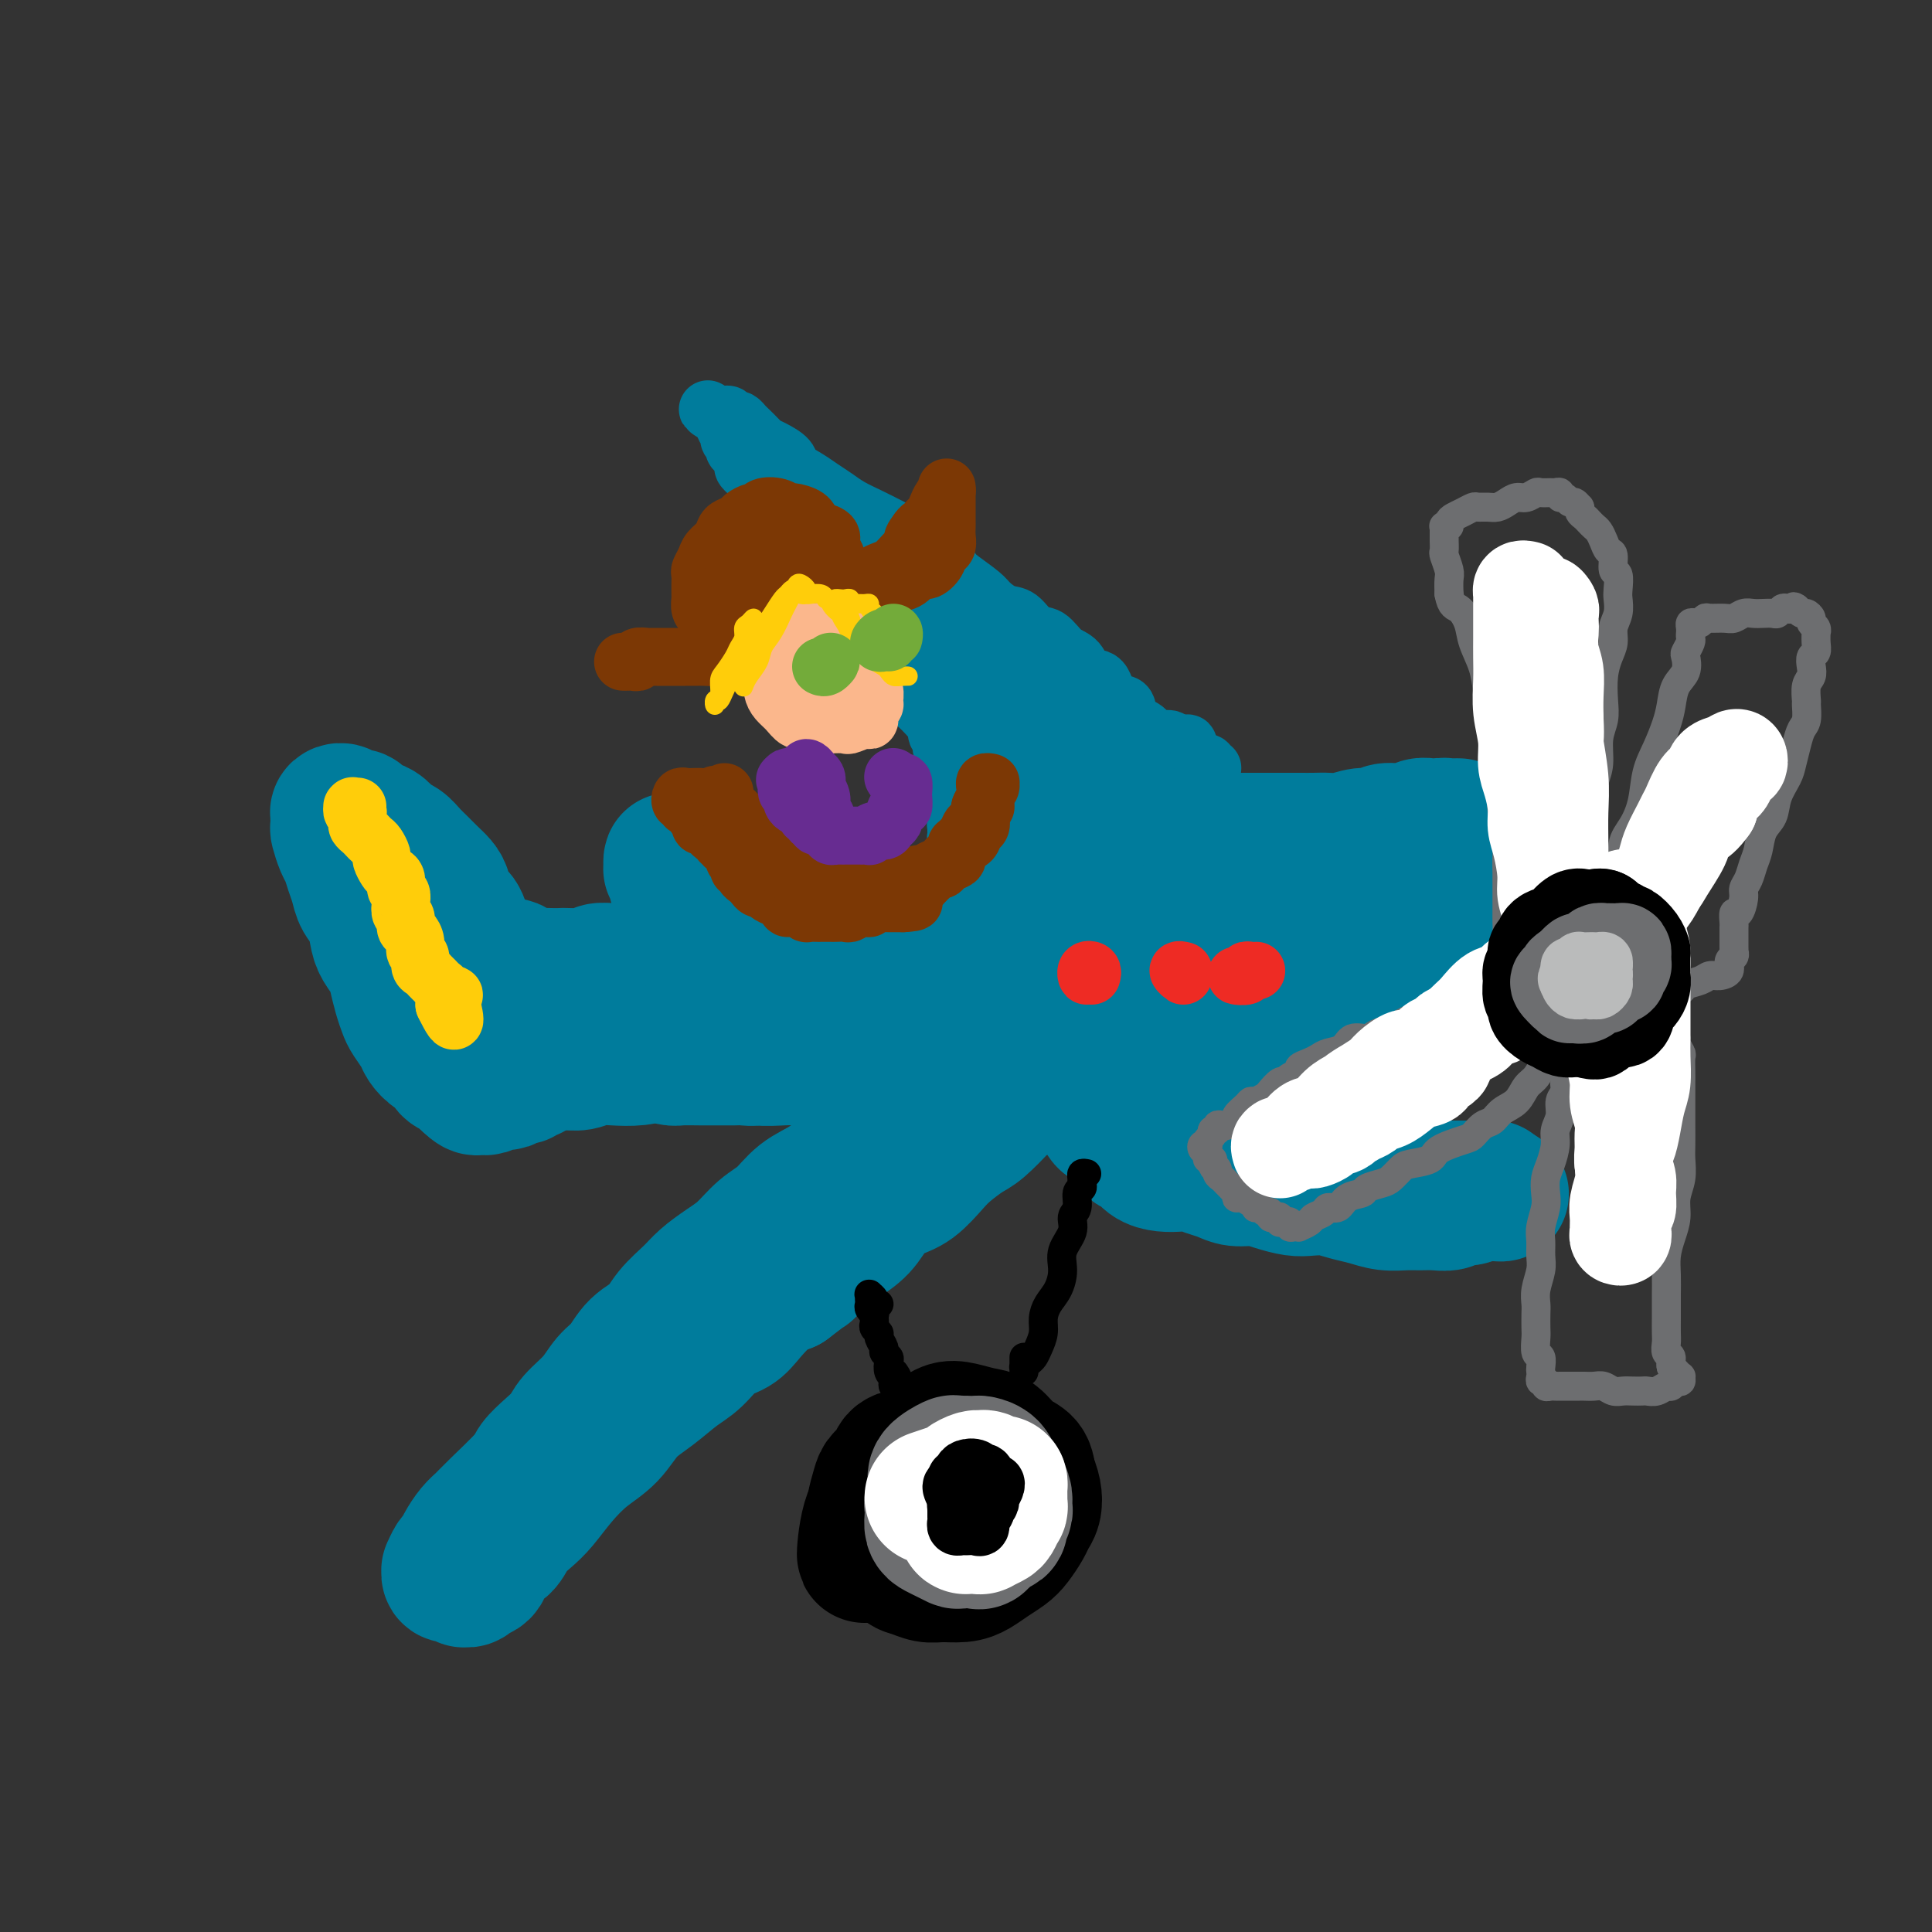 <svg viewBox='0 0 400 400' version='1.1' xmlns='http://www.w3.org/2000/svg' xmlns:xlink='http://www.w3.org/1999/xlink'><rect x="0" y="0" width="400" height="400" fill="#333333" stroke="none"/><g fill='none' stroke='#007C9C' stroke-width='28' stroke-linecap='round' stroke-linejoin='round'><path d='M109,217c-0.310,-0.021 -0.619,-0.042 -1,0c-0.381,0.042 -0.833,0.148 -1,0c-0.167,-0.148 -0.047,-0.551 0,-1c0.047,-0.449 0.023,-0.946 0,-1c-0.023,-0.054 -0.043,0.335 0,0c0.043,-0.335 0.149,-1.393 0,-2c-0.149,-0.607 -0.554,-0.763 -1,-1c-0.446,-0.237 -0.932,-0.556 -1,-1c-0.068,-0.444 0.281,-1.014 0,-2c-0.281,-0.986 -1.192,-2.389 -2,-3c-0.808,-0.611 -1.512,-0.431 -2,-1c-0.488,-0.569 -0.760,-1.885 -1,-3c-0.240,-1.115 -0.449,-2.027 -1,-3c-0.551,-0.973 -1.443,-2.008 -2,-3c-0.557,-0.992 -0.778,-1.942 -1,-3c-0.222,-1.058 -0.444,-2.223 -1,-3c-0.556,-0.777 -1.447,-1.167 -2,-2c-0.553,-0.833 -0.767,-2.110 -1,-3c-0.233,-0.890 -0.485,-1.394 -1,-2c-0.515,-0.606 -1.293,-1.313 -2,-2c-0.707,-0.687 -1.344,-1.354 -2,-2c-0.656,-0.646 -1.330,-1.272 -2,-2c-0.670,-0.728 -1.335,-1.557 -2,-2c-0.665,-0.443 -1.329,-0.501 -2,-1c-0.671,-0.499 -1.349,-1.439 -2,-2c-0.651,-0.561 -1.273,-0.742 -2,-1c-0.727,-0.258 -1.557,-0.591 -2,-1c-0.443,-0.409 -0.497,-0.892 -1,-1c-0.503,-0.108 -1.455,0.160 -2,0c-0.545,-0.160 -0.683,-0.750 -1,-1c-0.317,-0.250 -0.814,-0.162 -1,0c-0.186,0.162 -0.061,0.399 0,1c0.061,0.601 0.058,1.568 0,2c-0.058,0.432 -0.170,0.331 0,1c0.170,0.669 0.622,2.108 1,3c0.378,0.892 0.682,1.238 1,2c0.318,0.762 0.649,1.940 1,3c0.351,1.060 0.723,2.002 1,3c0.277,0.998 0.459,2.052 1,3c0.541,0.948 1.440,1.789 2,3c0.560,1.211 0.780,2.792 1,4c0.220,1.208 0.440,2.043 1,3c0.560,0.957 1.458,2.037 2,3c0.542,0.963 0.726,1.809 1,3c0.274,1.191 0.636,2.727 1,4c0.364,1.273 0.730,2.281 1,3c0.270,0.719 0.443,1.147 1,2c0.557,0.853 1.496,2.130 2,3c0.504,0.870 0.573,1.332 1,2c0.427,0.668 1.214,1.541 2,2c0.786,0.459 1.573,0.504 2,1c0.427,0.496 0.496,1.442 1,2c0.504,0.558 1.443,0.727 2,1c0.557,0.273 0.730,0.649 1,1c0.270,0.351 0.635,0.675 1,1'/><path d='M97,224c2.400,2.336 1.899,0.675 2,0c0.101,-0.675 0.804,-0.363 1,0c0.196,0.363 -0.116,0.778 0,1c0.116,0.222 0.660,0.252 1,0c0.340,-0.252 0.476,-0.784 1,-1c0.524,-0.216 1.436,-0.114 2,0c0.564,0.114 0.781,0.242 1,0c0.219,-0.242 0.439,-0.852 1,-1c0.561,-0.148 1.463,0.168 2,0c0.537,-0.168 0.708,-0.819 1,-1c0.292,-0.181 0.706,0.109 1,0c0.294,-0.109 0.470,-0.617 1,-1c0.530,-0.383 1.415,-0.641 2,-1c0.585,-0.359 0.872,-0.818 1,-1c0.128,-0.182 0.098,-0.088 0,0c-0.098,0.088 -0.263,0.171 0,0c0.263,-0.171 0.955,-0.596 1,-1c0.045,-0.404 -0.557,-0.788 0,-1c0.557,-0.212 2.273,-0.252 3,0c0.727,0.252 0.465,0.795 1,1c0.535,0.205 1.865,0.070 3,0c1.135,-0.070 2.074,-0.075 3,0c0.926,0.075 1.840,0.231 3,0c1.160,-0.231 2.568,-0.850 4,-1c1.432,-0.150 2.889,0.170 4,0c1.111,-0.170 1.876,-0.830 3,-1c1.124,-0.170 2.606,0.151 4,0c1.394,-0.151 2.698,-0.772 4,-1c1.302,-0.228 2.602,-0.061 4,0c1.398,0.061 2.895,0.016 4,0c1.105,-0.016 1.818,-0.004 3,0c1.182,0.004 2.832,0.001 4,0c1.168,-0.001 1.854,-0.000 3,0c1.146,0.000 2.753,0.000 4,0c1.247,-0.000 2.134,-0.000 3,0c0.866,0.000 1.711,0.000 3,0c1.289,-0.000 3.021,0.000 4,0c0.979,-0.000 1.203,-0.000 2,0c0.797,0.000 2.167,0.000 3,0c0.833,-0.000 1.130,-0.001 2,0c0.870,0.001 2.313,0.004 3,0c0.687,-0.004 0.618,-0.016 1,0c0.382,0.016 1.215,0.060 2,0c0.785,-0.060 1.520,-0.224 2,0c0.480,0.224 0.703,0.834 1,1c0.297,0.166 0.667,-0.114 1,0c0.333,0.114 0.629,0.622 1,1c0.371,0.378 0.818,0.625 1,1c0.182,0.375 0.098,0.878 0,1c-0.098,0.122 -0.211,-0.138 0,0c0.211,0.138 0.744,0.672 1,1c0.256,0.328 0.233,0.449 0,1c-0.233,0.551 -0.678,1.533 -1,2c-0.322,0.467 -0.521,0.419 -1,1c-0.479,0.581 -1.240,1.790 -2,3'/><path d='M195,227c-0.881,0.935 -1.084,0.272 -2,1c-0.916,0.728 -2.543,2.845 -4,4c-1.457,1.155 -2.742,1.347 -4,2c-1.258,0.653 -2.489,1.768 -4,3c-1.511,1.232 -3.303,2.583 -5,4c-1.697,1.417 -3.300,2.900 -5,4c-1.700,1.100 -3.497,1.816 -5,3c-1.503,1.184 -2.713,2.834 -4,4c-1.287,1.166 -2.650,1.848 -4,3c-1.350,1.152 -2.686,2.776 -4,4c-1.314,1.224 -2.605,2.050 -4,3c-1.395,0.950 -2.894,2.024 -4,3c-1.106,0.976 -1.818,1.854 -3,3c-1.182,1.146 -2.834,2.560 -4,4c-1.166,1.440 -1.847,2.905 -3,4c-1.153,1.095 -2.778,1.819 -4,3c-1.222,1.181 -2.042,2.819 -3,4c-0.958,1.181 -2.055,1.905 -3,3c-0.945,1.095 -1.738,2.562 -3,4c-1.262,1.438 -2.992,2.846 -4,4c-1.008,1.154 -1.295,2.052 -2,3c-0.705,0.948 -1.827,1.945 -3,3c-1.173,1.055 -2.397,2.169 -3,3c-0.603,0.831 -0.585,1.381 -2,3c-1.415,1.619 -4.263,4.308 -6,6c-1.737,1.692 -2.363,2.389 -3,3c-0.637,0.611 -1.285,1.138 -2,2c-0.715,0.862 -1.498,2.058 -2,3c-0.502,0.942 -0.724,1.629 -1,2c-0.276,0.371 -0.607,0.425 -1,1c-0.393,0.575 -0.849,1.670 -1,2c-0.151,0.330 0.002,-0.104 0,0c-0.002,0.104 -0.159,0.746 0,1c0.159,0.254 0.634,0.122 1,0c0.366,-0.122 0.622,-0.232 1,0c0.378,0.232 0.879,0.807 1,1c0.121,0.193 -0.138,0.003 0,0c0.138,-0.003 0.674,0.180 1,0c0.326,-0.180 0.443,-0.722 1,-1c0.557,-0.278 1.556,-0.290 2,-1c0.444,-0.710 0.334,-2.117 1,-3c0.666,-0.883 2.109,-1.242 3,-2c0.891,-0.758 1.230,-1.914 2,-3c0.770,-1.086 1.970,-2.102 3,-3c1.030,-0.898 1.891,-1.678 3,-3c1.109,-1.322 2.466,-3.185 4,-5c1.534,-1.815 3.246,-3.581 5,-5c1.754,-1.419 3.550,-2.489 5,-4c1.450,-1.511 2.554,-3.462 4,-5c1.446,-1.538 3.234,-2.662 5,-4c1.766,-1.338 3.511,-2.888 5,-4c1.489,-1.112 2.722,-1.786 4,-3c1.278,-1.214 2.599,-2.969 4,-4c1.401,-1.031 2.881,-1.338 4,-2c1.119,-0.662 1.878,-1.678 3,-3c1.122,-1.322 2.606,-2.949 4,-4c1.394,-1.051 2.697,-1.525 4,-2'/><path d='M163,266c5.802,-4.482 3.808,-2.688 4,-3c0.192,-0.312 2.571,-2.731 4,-4c1.429,-1.269 1.907,-1.388 3,-2c1.093,-0.612 2.799,-1.718 4,-3c1.201,-1.282 1.895,-2.741 3,-4c1.105,-1.259 2.621,-2.320 4,-3c1.379,-0.680 2.622,-0.981 4,-2c1.378,-1.019 2.892,-2.757 4,-4c1.108,-1.243 1.811,-1.992 3,-3c1.189,-1.008 2.866,-2.276 4,-3c1.134,-0.724 1.727,-0.905 3,-2c1.273,-1.095 3.228,-3.105 4,-4c0.772,-0.895 0.363,-0.676 1,-1c0.637,-0.324 2.320,-1.190 3,-2c0.680,-0.810 0.357,-1.565 1,-2c0.643,-0.435 2.251,-0.549 3,-1c0.749,-0.451 0.638,-1.239 1,-2c0.362,-0.761 1.197,-1.495 2,-2c0.803,-0.505 1.573,-0.780 2,-1c0.427,-0.220 0.511,-0.383 1,-1c0.489,-0.617 1.384,-1.686 2,-2c0.616,-0.314 0.953,0.127 1,0c0.047,-0.127 -0.195,-0.821 0,-1c0.195,-0.179 0.826,0.158 1,0c0.174,-0.158 -0.110,-0.812 0,-1c0.110,-0.188 0.614,0.090 1,0c0.386,-0.090 0.656,-0.548 1,-1c0.344,-0.452 0.764,-0.898 1,-1c0.236,-0.102 0.289,0.141 1,0c0.711,-0.141 2.081,-0.664 3,-1c0.919,-0.336 1.385,-0.484 2,-1c0.615,-0.516 1.377,-1.398 2,-2c0.623,-0.602 1.107,-0.922 2,-1c0.893,-0.078 2.196,0.086 3,0c0.804,-0.086 1.110,-0.422 2,-1c0.890,-0.578 2.364,-1.396 3,-2c0.636,-0.604 0.435,-0.992 1,-1c0.565,-0.008 1.897,0.364 3,0c1.103,-0.364 1.976,-1.462 3,-2c1.024,-0.538 2.199,-0.514 3,-1c0.801,-0.486 1.230,-1.482 2,-2c0.770,-0.518 1.882,-0.559 3,-1c1.118,-0.441 2.243,-1.283 3,-2c0.757,-0.717 1.148,-1.309 2,-2c0.852,-0.691 2.167,-1.482 3,-2c0.833,-0.518 1.186,-0.765 2,-1c0.814,-0.235 2.089,-0.459 3,-1c0.911,-0.541 1.456,-1.399 2,-2c0.544,-0.601 1.085,-0.946 2,-1c0.915,-0.054 2.202,0.182 3,0c0.798,-0.182 1.106,-0.781 2,-1c0.894,-0.219 2.375,-0.058 3,0c0.625,0.058 0.395,0.015 1,0c0.605,-0.015 2.045,-0.000 3,0c0.955,0.000 1.426,-0.014 2,0c0.574,0.014 1.252,0.056 2,0c0.748,-0.056 1.565,-0.208 2,0c0.435,0.208 0.488,0.777 1,1c0.512,0.223 1.484,0.098 2,0c0.516,-0.098 0.576,-0.171 1,0c0.424,0.171 1.212,0.585 2,1'/><path d='M302,186c4.129,-0.065 1.450,-0.229 1,0c-0.450,0.229 1.329,0.850 2,1c0.671,0.150 0.233,-0.171 0,0c-0.233,0.171 -0.261,0.834 0,1c0.261,0.166 0.810,-0.167 1,0c0.190,0.167 0.020,0.832 0,1c-0.020,0.168 0.109,-0.163 0,0c-0.109,0.163 -0.456,0.818 -1,1c-0.544,0.182 -1.286,-0.109 -2,0c-0.714,0.109 -1.399,0.617 -2,1c-0.601,0.383 -1.116,0.643 -2,1c-0.884,0.357 -2.137,0.813 -3,1c-0.863,0.187 -1.335,0.104 -2,0c-0.665,-0.104 -1.522,-0.230 -2,0c-0.478,0.230 -0.576,0.817 -1,1c-0.424,0.183 -1.173,-0.036 -2,0c-0.827,0.036 -1.732,0.328 -2,1c-0.268,0.672 0.100,1.723 0,2c-0.100,0.277 -0.669,-0.219 -1,0c-0.331,0.219 -0.425,1.154 -1,2c-0.575,0.846 -1.631,1.605 -2,2c-0.369,0.395 -0.049,0.426 0,1c0.049,0.574 -0.172,1.690 -1,3c-0.828,1.310 -2.263,2.815 -3,4c-0.737,1.185 -0.776,2.049 -1,3c-0.224,0.951 -0.635,1.988 -1,3c-0.365,1.012 -0.686,2.000 -1,3c-0.314,1.000 -0.621,2.011 -1,3c-0.379,0.989 -0.830,1.954 -1,3c-0.170,1.046 -0.061,2.172 0,3c0.061,0.828 0.072,1.359 0,2c-0.072,0.641 -0.227,1.393 0,2c0.227,0.607 0.834,1.069 1,2c0.166,0.931 -0.111,2.330 0,3c0.111,0.670 0.610,0.612 1,1c0.390,0.388 0.672,1.222 1,2c0.328,0.778 0.703,1.500 1,2c0.297,0.500 0.516,0.779 1,1c0.484,0.221 1.232,0.385 2,1c0.768,0.615 1.557,1.681 2,2c0.443,0.319 0.540,-0.111 1,0c0.460,0.111 1.283,0.762 2,1c0.717,0.238 1.328,0.064 2,0c0.672,-0.064 1.407,-0.017 2,0c0.593,0.017 1.046,0.005 2,0c0.954,-0.005 2.409,-0.001 3,0c0.591,0.001 0.319,0.000 1,0c0.681,-0.000 2.314,-0.000 3,0c0.686,0.000 0.425,0.000 1,0c0.575,-0.000 1.986,-0.000 3,0c1.014,0.000 1.631,0.000 2,0c0.369,-0.000 0.491,-0.001 1,0c0.509,0.001 1.404,0.003 2,0c0.596,-0.003 0.892,-0.011 1,0c0.108,0.011 0.029,0.041 0,0c-0.029,-0.041 -0.008,-0.155 0,0c0.008,0.155 0.004,0.577 0,1'/><path d='M309,247c3.892,0.327 0.621,0.144 -1,0c-1.621,-0.144 -1.592,-0.249 -2,0c-0.408,0.249 -1.253,0.851 -2,1c-0.747,0.149 -1.395,-0.157 -2,0c-0.605,0.157 -1.165,0.775 -2,1c-0.835,0.225 -1.945,0.057 -3,0c-1.055,-0.057 -2.056,-0.004 -3,0c-0.944,0.004 -1.830,-0.041 -3,0c-1.170,0.041 -2.624,0.168 -4,0c-1.376,-0.168 -2.674,-0.633 -4,-1c-1.326,-0.367 -2.679,-0.637 -4,-1c-1.321,-0.363 -2.611,-0.819 -4,-1c-1.389,-0.181 -2.879,-0.086 -4,0c-1.121,0.086 -1.875,0.164 -3,0c-1.125,-0.164 -2.622,-0.568 -4,-1c-1.378,-0.432 -2.637,-0.890 -4,-1c-1.363,-0.110 -2.829,0.128 -4,0c-1.171,-0.128 -2.046,-0.622 -3,-1c-0.954,-0.378 -1.989,-0.639 -3,-1c-1.011,-0.361 -2.000,-0.822 -3,-1c-1.000,-0.178 -2.010,-0.072 -3,0c-0.990,0.072 -1.959,0.110 -3,0c-1.041,-0.110 -2.152,-0.368 -3,-1c-0.848,-0.632 -1.431,-1.639 -2,-2c-0.569,-0.361 -1.122,-0.074 -2,-1c-0.878,-0.926 -2.080,-3.063 -3,-4c-0.920,-0.937 -1.557,-0.675 -2,-1c-0.443,-0.325 -0.693,-1.238 -1,-2c-0.307,-0.762 -0.671,-1.373 -1,-2c-0.329,-0.627 -0.624,-1.271 -1,-2c-0.376,-0.729 -0.833,-1.542 -1,-2c-0.167,-0.458 -0.045,-0.560 0,-1c0.045,-0.440 0.012,-1.216 0,-2c-0.012,-0.784 -0.003,-1.574 0,-2c0.003,-0.426 0.001,-0.486 0,-1c-0.001,-0.514 -0.001,-1.482 0,-2c0.001,-0.518 0.001,-0.586 0,-1c-0.001,-0.414 -0.004,-1.176 0,-2c0.004,-0.824 0.016,-1.712 0,-2c-0.016,-0.288 -0.060,0.024 0,0c0.060,-0.024 0.223,-0.385 0,-1c-0.223,-0.615 -0.833,-1.485 -1,-2c-0.167,-0.515 0.110,-0.677 0,-1c-0.110,-0.323 -0.606,-0.808 -1,-1c-0.394,-0.192 -0.687,-0.093 -1,0c-0.313,0.093 -0.646,0.179 -1,0c-0.354,-0.179 -0.728,-0.622 -1,-1c-0.272,-0.378 -0.443,-0.690 -1,-1c-0.557,-0.310 -1.499,-0.619 -2,-1c-0.501,-0.381 -0.559,-0.834 -1,-1c-0.441,-0.166 -1.263,-0.044 -2,0c-0.737,0.044 -1.390,0.012 -2,0c-0.610,-0.012 -1.179,-0.003 -2,0c-0.821,0.003 -1.896,0.001 -3,0c-1.104,-0.001 -2.238,-0.000 -3,0c-0.762,0.000 -1.152,0.000 -2,0c-0.848,-0.000 -2.155,-0.000 -3,0c-0.845,0.000 -1.227,0.000 -2,0c-0.773,-0.000 -1.935,-0.000 -3,0c-1.065,0.000 -2.032,0.000 -3,0'/><path d='M191,202c-4.387,0.005 -2.856,0.016 -3,0c-0.144,-0.016 -1.963,-0.061 -3,0c-1.037,0.061 -1.293,0.228 -2,0c-0.707,-0.228 -1.865,-0.850 -3,-1c-1.135,-0.150 -2.246,0.171 -3,0c-0.754,-0.171 -1.149,-0.834 -2,-1c-0.851,-0.166 -2.156,0.166 -3,0c-0.844,-0.166 -1.225,-0.830 -2,-1c-0.775,-0.170 -1.944,0.154 -3,0c-1.056,-0.154 -2.001,-0.787 -3,-1c-0.999,-0.213 -2.053,-0.005 -3,0c-0.947,0.005 -1.788,-0.191 -3,0c-1.212,0.191 -2.797,0.769 -4,1c-1.203,0.231 -2.026,0.113 -3,0c-0.974,-0.113 -2.098,-0.223 -3,0c-0.902,0.223 -1.580,0.778 -3,1c-1.420,0.222 -3.580,0.112 -5,0c-1.420,-0.112 -2.100,-0.227 -3,0c-0.900,0.227 -2.021,0.797 -3,1c-0.979,0.203 -1.817,0.040 -3,0c-1.183,-0.040 -2.712,0.042 -4,0c-1.288,-0.042 -2.336,-0.207 -3,0c-0.664,0.207 -0.944,0.787 -2,1c-1.056,0.213 -2.889,0.058 -4,0c-1.111,-0.058 -1.501,-0.020 -2,0c-0.499,0.020 -1.107,0.020 -2,0c-0.893,-0.020 -2.071,-0.062 -3,0c-0.929,0.062 -1.608,0.227 -2,0c-0.392,-0.227 -0.498,-0.845 -1,-1c-0.502,-0.155 -1.399,0.154 -2,0c-0.601,-0.154 -0.904,-0.771 -1,-1c-0.096,-0.229 0.016,-0.072 0,0c-0.016,0.072 -0.159,0.057 0,0c0.159,-0.057 0.622,-0.156 1,0c0.378,0.156 0.673,0.566 1,1c0.327,0.434 0.688,0.891 1,1c0.312,0.109 0.577,-0.129 1,0c0.423,0.129 1.005,0.627 2,1c0.995,0.373 2.404,0.622 3,1c0.596,0.378 0.379,0.886 1,1c0.621,0.114 2.079,-0.167 3,0c0.921,0.167 1.304,0.780 2,1c0.696,0.220 1.703,0.045 3,0c1.297,-0.045 2.882,0.041 4,0c1.118,-0.041 1.769,-0.207 3,0c1.231,0.207 3.042,0.787 4,1c0.958,0.213 1.062,0.058 2,0c0.938,-0.058 2.712,-0.019 4,0c1.288,0.019 2.092,0.019 3,0c0.908,-0.019 1.919,-0.058 3,0c1.081,0.058 2.230,0.212 3,0c0.770,-0.212 1.159,-0.792 2,-1c0.841,-0.208 2.133,-0.046 3,0c0.867,0.046 1.310,-0.026 2,0c0.690,0.026 1.626,0.150 2,0c0.374,-0.150 0.187,-0.575 0,-1'/><path d='M158,205c5.623,-0.106 2.181,0.130 1,0c-1.181,-0.130 -0.100,-0.627 0,-1c0.100,-0.373 -0.781,-0.624 -1,-1c-0.219,-0.376 0.223,-0.878 0,-1c-0.223,-0.122 -1.110,0.136 -2,0c-0.890,-0.136 -1.783,-0.667 -2,-1c-0.217,-0.333 0.241,-0.469 0,-1c-0.241,-0.531 -1.182,-1.456 -2,-2c-0.818,-0.544 -1.515,-0.708 -2,-1c-0.485,-0.292 -0.760,-0.711 -1,-1c-0.240,-0.289 -0.445,-0.448 -1,-1c-0.555,-0.552 -1.458,-1.499 -2,-2c-0.542,-0.501 -0.722,-0.557 -1,-1c-0.278,-0.443 -0.652,-1.273 -1,-2c-0.348,-0.727 -0.668,-1.351 -1,-2c-0.332,-0.649 -0.676,-1.322 -1,-2c-0.324,-0.678 -0.626,-1.361 -1,-2c-0.374,-0.639 -0.818,-1.233 -1,-2c-0.182,-0.767 -0.101,-1.705 0,-2c0.101,-0.295 0.224,0.055 0,0c-0.224,-0.055 -0.793,-0.514 -1,-1c-0.207,-0.486 -0.051,-0.999 0,-1c0.051,-0.001 -0.001,0.510 0,1c0.001,0.490 0.056,0.957 0,1c-0.056,0.043 -0.223,-0.339 0,0c0.223,0.339 0.837,1.399 1,2c0.163,0.601 -0.125,0.742 0,1c0.125,0.258 0.663,0.634 1,1c0.337,0.366 0.475,0.723 1,1c0.525,0.277 1.439,0.473 2,1c0.561,0.527 0.769,1.384 1,2c0.231,0.616 0.483,0.992 1,1c0.517,0.008 1.297,-0.351 2,0c0.703,0.351 1.329,1.414 2,2c0.671,0.586 1.387,0.696 2,1c0.613,0.304 1.123,0.802 2,1c0.877,0.198 2.122,0.094 3,0c0.878,-0.094 1.390,-0.179 2,0c0.610,0.179 1.318,0.622 2,1c0.682,0.378 1.339,0.690 2,1c0.661,0.310 1.327,0.618 2,1c0.673,0.382 1.354,0.838 2,1c0.646,0.162 1.257,0.029 2,0c0.743,-0.029 1.617,0.044 2,0c0.383,-0.044 0.276,-0.207 1,0c0.724,0.207 2.281,0.784 3,1c0.719,0.216 0.600,0.073 1,0c0.400,-0.073 1.317,-0.074 2,0c0.683,0.074 1.130,0.223 2,0c0.870,-0.223 2.161,-0.819 3,-1c0.839,-0.181 1.225,0.054 2,0c0.775,-0.054 1.940,-0.396 3,-1c1.060,-0.604 2.016,-1.470 3,-2c0.984,-0.530 1.995,-0.723 3,-1c1.005,-0.277 2.002,-0.639 3,-1'/><path d='M197,192c3.251,-1.345 1.878,-1.708 2,-2c0.122,-0.292 1.738,-0.515 3,-1c1.262,-0.485 2.169,-1.233 3,-2c0.831,-0.767 1.584,-1.554 2,-2c0.416,-0.446 0.494,-0.552 1,-1c0.506,-0.448 1.441,-1.237 2,-2c0.559,-0.763 0.742,-1.501 1,-2c0.258,-0.499 0.591,-0.760 1,-1c0.409,-0.240 0.894,-0.458 1,-1c0.106,-0.542 -0.168,-1.406 0,-2c0.168,-0.594 0.778,-0.916 1,-1c0.222,-0.084 0.055,0.072 0,0c-0.055,-0.072 0.000,-0.371 0,0c-0.000,0.371 -0.057,1.413 0,2c0.057,0.587 0.226,0.721 0,1c-0.226,0.279 -0.847,0.704 -1,1c-0.153,0.296 0.162,0.463 0,1c-0.162,0.537 -0.802,1.443 -1,2c-0.198,0.557 0.047,0.764 0,1c-0.047,0.236 -0.384,0.500 -1,1c-0.616,0.500 -1.511,1.237 -2,2c-0.489,0.763 -0.571,1.552 -1,2c-0.429,0.448 -1.205,0.554 -2,1c-0.795,0.446 -1.609,1.233 -2,2c-0.391,0.767 -0.357,1.516 -1,2c-0.643,0.484 -1.962,0.703 -3,1c-1.038,0.297 -1.796,0.672 -2,1c-0.204,0.328 0.145,0.609 0,1c-0.145,0.391 -0.783,0.890 -1,1c-0.217,0.110 -0.014,-0.171 0,0c0.014,0.171 -0.162,0.792 0,1c0.162,0.208 0.661,0.001 1,0c0.339,-0.001 0.516,0.203 1,0c0.484,-0.203 1.274,-0.813 2,-1c0.726,-0.187 1.387,0.049 2,0c0.613,-0.049 1.179,-0.384 2,-1c0.821,-0.616 1.896,-1.512 3,-2c1.104,-0.488 2.235,-0.568 3,-1c0.765,-0.432 1.163,-1.215 2,-2c0.837,-0.785 2.112,-1.572 3,-2c0.888,-0.428 1.390,-0.496 2,-1c0.610,-0.504 1.328,-1.443 2,-2c0.672,-0.557 1.298,-0.731 2,-1c0.702,-0.269 1.479,-0.631 2,-1c0.521,-0.369 0.784,-0.743 1,-1c0.216,-0.257 0.383,-0.398 1,-1c0.617,-0.602 1.683,-1.667 2,-2c0.317,-0.333 -0.114,0.065 0,0c0.114,-0.065 0.773,-0.595 1,-1c0.227,-0.405 0.023,-0.686 0,-1c-0.023,-0.314 0.136,-0.661 0,-1c-0.136,-0.339 -0.568,-0.669 -1,-1'/><path d='M228,176c0.213,-1.464 -1.256,-1.124 -2,-1c-0.744,0.124 -0.764,0.033 -1,0c-0.236,-0.033 -0.690,-0.009 -1,0c-0.310,0.009 -0.478,0.002 -1,0c-0.522,-0.002 -1.398,-0.001 -2,0c-0.602,0.001 -0.929,0.000 -1,0c-0.071,-0.000 0.115,-0.000 0,0c-0.115,0.000 -0.530,0.000 -1,0c-0.470,-0.000 -0.996,-0.000 -1,0c-0.004,0.000 0.514,0.001 1,0c0.486,-0.001 0.942,-0.004 1,0c0.058,0.004 -0.280,0.015 0,0c0.280,-0.015 1.177,-0.057 2,0c0.823,0.057 1.571,0.211 2,0c0.429,-0.211 0.540,-0.789 1,-1c0.460,-0.211 1.268,-0.057 2,0c0.732,0.057 1.387,0.015 2,0c0.613,-0.015 1.182,-0.004 2,0c0.818,0.004 1.885,0.001 3,0c1.115,-0.001 2.280,-0.000 3,0c0.720,0.000 0.996,0.000 2,0c1.004,-0.000 2.737,-0.000 4,0c1.263,0.000 2.056,0.000 3,0c0.944,-0.000 2.038,-0.000 3,0c0.962,0.000 1.793,0.000 3,0c1.207,-0.000 2.791,-0.000 4,0c1.209,0.000 2.042,0.000 3,0c0.958,-0.000 2.042,-0.000 3,0c0.958,0.000 1.792,0.001 3,0c1.208,-0.001 2.791,-0.004 4,0c1.209,0.004 2.043,0.016 3,0c0.957,-0.016 2.036,-0.061 3,0c0.964,0.061 1.812,0.228 3,0c1.188,-0.228 2.717,-0.849 4,-1c1.283,-0.151 2.322,0.170 3,0c0.678,-0.170 0.996,-0.830 2,-1c1.004,-0.170 2.692,0.151 4,0c1.308,-0.151 2.234,-0.772 3,-1c0.766,-0.228 1.373,-0.061 2,0c0.627,0.061 1.275,0.016 2,0c0.725,-0.016 1.527,-0.004 2,0c0.473,0.004 0.618,0.000 1,0c0.382,-0.000 1.000,0.004 1,0c0.000,-0.004 -0.618,-0.016 -1,0c-0.382,0.016 -0.527,0.060 -1,0c-0.473,-0.060 -1.273,-0.224 -2,0c-0.727,0.224 -1.381,0.835 -2,1c-0.619,0.165 -1.203,-0.115 -2,0c-0.797,0.115 -1.808,0.625 -3,1c-1.192,0.375 -2.567,0.616 -4,1c-1.433,0.384 -2.924,0.911 -4,1c-1.076,0.089 -1.736,-0.260 -3,0c-1.264,0.260 -3.132,1.130 -5,2'/><path d='M275,177c-5.202,1.363 -5.206,1.769 -6,2c-0.794,0.231 -2.378,0.287 -4,1c-1.622,0.713 -3.282,2.083 -5,3c-1.718,0.917 -3.495,1.383 -5,2c-1.505,0.617 -2.740,1.387 -4,2c-1.260,0.613 -2.547,1.071 -4,2c-1.453,0.929 -3.072,2.329 -4,3c-0.928,0.671 -1.166,0.613 -2,1c-0.834,0.387 -2.263,1.218 -3,2c-0.737,0.782 -0.783,1.516 -1,2c-0.217,0.484 -0.605,0.718 -1,1c-0.395,0.282 -0.797,0.612 -1,1c-0.203,0.388 -0.206,0.834 0,1c0.206,0.166 0.623,0.050 1,0c0.377,-0.050 0.715,-0.036 1,0c0.285,0.036 0.518,0.094 1,0c0.482,-0.094 1.213,-0.340 2,-1c0.787,-0.660 1.628,-1.735 2,-2c0.372,-0.265 0.274,0.280 1,0c0.726,-0.280 2.276,-1.385 3,-2c0.724,-0.615 0.624,-0.739 1,-1c0.376,-0.261 1.230,-0.660 2,-1c0.770,-0.340 1.457,-0.621 2,-1c0.543,-0.379 0.942,-0.856 1,-1c0.058,-0.144 -0.225,0.047 0,0c0.225,-0.047 0.957,-0.330 1,0c0.043,0.330 -0.604,1.275 -1,2c-0.396,0.725 -0.540,1.232 -1,2c-0.460,0.768 -1.237,1.798 -2,3c-0.763,1.202 -1.512,2.577 -2,4c-0.488,1.423 -0.716,2.896 -1,4c-0.284,1.104 -0.624,1.840 -1,3c-0.376,1.160 -0.789,2.745 -1,4c-0.211,1.255 -0.222,2.179 0,3c0.222,0.821 0.676,1.537 1,2c0.324,0.463 0.517,0.672 1,1c0.483,0.328 1.256,0.774 2,1c0.744,0.226 1.458,0.231 2,0c0.542,-0.231 0.911,-0.699 2,-1c1.089,-0.301 2.899,-0.437 4,-1c1.101,-0.563 1.495,-1.554 2,-2c0.505,-0.446 1.123,-0.348 2,-1c0.877,-0.652 2.012,-2.053 3,-3c0.988,-0.947 1.827,-1.439 2,-2c0.173,-0.561 -0.320,-1.193 0,-2c0.320,-0.807 1.453,-1.791 2,-2c0.547,-0.209 0.509,0.356 0,1c-0.509,0.644 -1.487,1.368 -2,2c-0.513,0.632 -0.561,1.173 -1,2c-0.439,0.827 -1.269,1.940 -2,3c-0.731,1.060 -1.362,2.066 -2,3c-0.638,0.934 -1.285,1.797 -2,3c-0.715,1.203 -1.500,2.747 -2,4c-0.500,1.253 -0.714,2.215 -1,3c-0.286,0.785 -0.643,1.392 -1,2'/><path d='M254,229c-2.012,3.831 -0.543,1.909 0,1c0.543,-0.909 0.161,-0.805 0,-1c-0.161,-0.195 -0.099,-0.689 0,-1c0.099,-0.311 0.237,-0.440 0,-1c-0.237,-0.560 -0.848,-1.550 -1,-2c-0.152,-0.450 0.155,-0.358 0,-1c-0.155,-0.642 -0.773,-2.017 -1,-3c-0.227,-0.983 -0.063,-1.573 0,-2c0.063,-0.427 0.024,-0.689 0,-1c-0.024,-0.311 -0.033,-0.669 0,-1c0.033,-0.331 0.108,-0.636 0,-1c-0.108,-0.364 -0.399,-0.788 -1,-1c-0.601,-0.212 -1.511,-0.211 -2,0c-0.489,0.211 -0.558,0.631 -1,1c-0.442,0.369 -1.258,0.687 -2,1c-0.742,0.313 -1.411,0.620 -2,1c-0.589,0.380 -1.099,0.834 -2,1c-0.901,0.166 -2.195,0.043 -3,0c-0.805,-0.043 -1.123,-0.005 -2,0c-0.877,0.005 -2.315,-0.024 -3,0c-0.685,0.024 -0.618,0.101 -1,0c-0.382,-0.101 -1.211,-0.381 -2,-1c-0.789,-0.619 -1.536,-1.576 -2,-2c-0.464,-0.424 -0.645,-0.313 -1,-1c-0.355,-0.687 -0.883,-2.171 -1,-3c-0.117,-0.829 0.179,-1.003 0,-1c-0.179,0.003 -0.832,0.183 -1,0c-0.168,-0.183 0.148,-0.730 0,-1c-0.148,-0.270 -0.760,-0.265 -1,0c-0.240,0.265 -0.107,0.790 0,1c0.107,0.210 0.187,0.105 0,0c-0.187,-0.105 -0.641,-0.211 -1,0c-0.359,0.211 -0.622,0.737 -1,1c-0.378,0.263 -0.871,0.263 -1,0c-0.129,-0.263 0.106,-0.788 0,-1c-0.106,-0.212 -0.553,-0.112 -1,0c-0.447,0.112 -0.893,0.237 -1,0c-0.107,-0.237 0.125,-0.837 0,-1c-0.125,-0.163 -0.607,0.110 -1,0c-0.393,-0.110 -0.697,-0.604 -1,-1c-0.303,-0.396 -0.606,-0.693 -1,-1c-0.394,-0.307 -0.879,-0.622 -1,-1c-0.121,-0.378 0.121,-0.819 0,-1c-0.121,-0.181 -0.607,-0.102 -1,0c-0.393,0.102 -0.693,0.228 -1,0c-0.307,-0.228 -0.621,-0.809 -1,-1c-0.379,-0.191 -0.824,0.008 -1,0c-0.176,-0.008 -0.085,-0.222 0,0c0.085,0.222 0.163,0.882 0,1c-0.163,0.118 -0.569,-0.304 -1,0c-0.431,0.304 -0.889,1.335 -1,2c-0.111,0.665 0.126,0.963 0,1c-0.126,0.037 -0.614,-0.186 -1,0c-0.386,0.186 -0.670,0.782 -1,1c-0.330,0.218 -0.707,0.058 -1,0c-0.293,-0.058 -0.502,-0.016 -1,0c-0.498,0.016 -1.285,0.004 -2,0c-0.715,-0.004 -1.357,-0.002 -2,0'/><path d='M202,210c-2.294,0.775 -2.529,0.212 -3,0c-0.471,-0.212 -1.178,-0.073 -2,0c-0.822,0.073 -1.760,0.079 -3,0c-1.240,-0.079 -2.782,-0.242 -4,0c-1.218,0.242 -2.111,0.891 -3,1c-0.889,0.109 -1.774,-0.322 -3,0c-1.226,0.322 -2.792,1.397 -4,2c-1.208,0.603 -2.057,0.735 -3,1c-0.943,0.265 -1.981,0.664 -3,1c-1.019,0.336 -2.019,0.611 -3,1c-0.981,0.389 -1.942,0.893 -3,1c-1.058,0.107 -2.213,-0.181 -3,0c-0.787,0.181 -1.207,0.833 -2,1c-0.793,0.167 -1.959,-0.151 -3,0c-1.041,0.151 -1.956,0.773 -3,1c-1.044,0.227 -2.217,0.061 -3,0c-0.783,-0.061 -1.176,-0.017 -2,0c-0.824,0.017 -2.078,0.005 -3,0c-0.922,-0.005 -1.510,-0.004 -2,0c-0.490,0.004 -0.880,0.012 -2,0c-1.120,-0.012 -2.969,-0.045 -4,0c-1.031,0.045 -1.242,0.166 -2,0c-0.758,-0.166 -2.061,-0.619 -3,-1c-0.939,-0.381 -1.514,-0.691 -2,-1c-0.486,-0.309 -0.883,-0.619 -2,-1c-1.117,-0.381 -2.956,-0.834 -4,-1c-1.044,-0.166 -1.295,-0.044 -2,0c-0.705,0.044 -1.864,0.012 -3,0c-1.136,-0.012 -2.248,-0.003 -3,0c-0.752,0.003 -1.144,0.002 -2,0c-0.856,-0.002 -2.176,-0.005 -3,0c-0.824,0.005 -1.153,0.016 -2,0c-0.847,-0.016 -2.214,-0.060 -3,0c-0.786,0.060 -0.991,0.222 -1,0c-0.009,-0.222 0.179,-0.829 0,-1c-0.179,-0.171 -0.726,0.094 -1,0c-0.274,-0.094 -0.277,-0.547 0,-1c0.277,-0.453 0.834,-0.906 1,-1c0.166,-0.094 -0.057,0.171 0,0c0.057,-0.171 0.395,-0.778 1,-1c0.605,-0.222 1.475,-0.059 2,0c0.525,0.059 0.703,0.015 1,0c0.297,-0.015 0.711,-0.001 1,0c0.289,0.001 0.451,-0.010 1,0c0.549,0.010 1.484,0.040 2,0c0.516,-0.040 0.612,-0.152 1,0c0.388,0.152 1.069,0.566 2,1c0.931,0.434 2.113,0.886 3,1c0.887,0.114 1.479,-0.110 2,0c0.521,0.110 0.970,0.554 2,1c1.030,0.446 2.642,0.894 4,1c1.358,0.106 2.463,-0.130 4,0c1.537,0.130 3.505,0.627 5,1c1.495,0.373 2.518,0.622 4,1c1.482,0.378 3.425,0.886 5,1c1.575,0.114 2.783,-0.165 4,0c1.217,0.165 2.443,0.775 4,1c1.557,0.225 3.445,0.064 5,0c1.555,-0.064 2.778,-0.032 4,0'/><path d='M166,219c8.522,1.233 5.326,0.316 5,0c-0.326,-0.316 2.218,-0.032 4,0c1.782,0.032 2.803,-0.189 4,0c1.197,0.189 2.571,0.787 4,1c1.429,0.213 2.915,0.042 4,0c1.085,-0.042 1.771,0.045 3,0c1.229,-0.045 3.002,-0.222 4,0c0.998,0.222 1.220,0.843 2,1c0.780,0.157 2.118,-0.149 3,0c0.882,0.149 1.310,0.754 2,1c0.690,0.246 1.644,0.133 2,0c0.356,-0.133 0.114,-0.287 0,0c-0.114,0.287 -0.099,1.015 0,1c0.099,-0.015 0.281,-0.774 0,-1c-0.281,-0.226 -1.026,0.079 -2,0c-0.974,-0.079 -2.178,-0.543 -3,-1c-0.822,-0.457 -1.261,-0.907 -2,-1c-0.739,-0.093 -1.778,0.172 -3,0c-1.222,-0.172 -2.629,-0.782 -4,-1c-1.371,-0.218 -2.707,-0.043 -4,0c-1.293,0.043 -2.542,-0.045 -4,0c-1.458,0.045 -3.124,0.222 -5,0c-1.876,-0.222 -3.963,-0.844 -6,-1c-2.037,-0.156 -4.025,0.154 -6,0c-1.975,-0.154 -3.939,-0.770 -6,-1c-2.061,-0.230 -4.220,-0.072 -6,0c-1.780,0.072 -3.182,0.058 -5,0c-1.818,-0.058 -4.051,-0.160 -6,0c-1.949,0.160 -3.613,0.583 -5,1c-1.387,0.417 -2.497,0.829 -4,1c-1.503,0.171 -3.399,0.099 -5,0c-1.601,-0.099 -2.907,-0.227 -4,0c-1.093,0.227 -1.972,0.810 -3,1c-1.028,0.190 -2.203,-0.011 -3,0c-0.797,0.011 -1.215,0.234 -2,0c-0.785,-0.234 -1.939,-0.924 -2,-1c-0.061,-0.076 0.969,0.462 2,1'/></g>
<g fill='none' stroke='#000000' stroke-width='28' stroke-linecap='round' stroke-linejoin='round'><path d='M189,306c0.310,-0.009 0.620,-0.017 0,0c-0.620,0.017 -2.170,0.060 -3,0c-0.830,-0.060 -0.939,-0.223 -1,0c-0.061,0.223 -0.073,0.833 0,1c0.073,0.167 0.230,-0.110 0,0c-0.230,0.110 -0.846,0.606 -1,1c-0.154,0.394 0.155,0.686 0,1c-0.155,0.314 -0.774,0.652 -1,1c-0.226,0.348 -0.058,0.708 0,1c0.058,0.292 0.005,0.516 0,1c-0.005,0.484 0.037,1.228 0,2c-0.037,0.772 -0.151,1.573 0,2c0.151,0.427 0.569,0.482 1,1c0.431,0.518 0.874,1.501 1,2c0.126,0.499 -0.065,0.516 0,1c0.065,0.484 0.388,1.436 1,2c0.612,0.564 1.515,0.740 2,1c0.485,0.260 0.552,0.603 1,1c0.448,0.397 1.276,0.847 2,1c0.724,0.153 1.345,0.010 2,0c0.655,-0.010 1.345,0.114 2,0c0.655,-0.114 1.276,-0.467 2,-1c0.724,-0.533 1.552,-1.244 2,-2c0.448,-0.756 0.516,-1.555 1,-2c0.484,-0.445 1.385,-0.537 2,-1c0.615,-0.463 0.945,-1.297 1,-2c0.055,-0.703 -0.166,-1.277 0,-2c0.166,-0.723 0.718,-1.597 1,-2c0.282,-0.403 0.294,-0.335 0,-1c-0.294,-0.665 -0.894,-2.062 -1,-3c-0.106,-0.938 0.281,-1.417 0,-2c-0.281,-0.583 -1.230,-1.270 -2,-2c-0.770,-0.730 -1.361,-1.503 -2,-2c-0.639,-0.497 -1.325,-0.718 -2,-1c-0.675,-0.282 -1.341,-0.623 -2,-1c-0.659,-0.377 -1.313,-0.789 -2,-1c-0.687,-0.211 -1.406,-0.222 -2,0c-0.594,0.222 -1.062,0.676 -2,1c-0.938,0.324 -2.346,0.517 -3,1c-0.654,0.483 -0.553,1.256 -1,2c-0.447,0.744 -1.442,1.458 -2,2c-0.558,0.542 -0.679,0.912 -1,2c-0.321,1.088 -0.840,2.895 -1,4c-0.160,1.105 0.040,1.508 0,2c-0.040,0.492 -0.321,1.073 0,2c0.321,0.927 1.244,2.200 2,3c0.756,0.800 1.345,1.128 2,2c0.655,0.872 1.375,2.287 2,3c0.625,0.713 1.153,0.725 2,1c0.847,0.275 2.011,0.814 3,1c0.989,0.186 1.802,0.019 3,0c1.198,-0.019 2.782,0.109 4,0c1.218,-0.109 2.070,-0.456 3,-1c0.930,-0.544 1.937,-1.287 3,-2c1.063,-0.713 2.183,-1.398 3,-2c0.817,-0.602 1.330,-1.123 2,-2c0.670,-0.877 1.497,-2.111 2,-3c0.503,-0.889 0.681,-1.434 1,-2c0.319,-0.566 0.778,-1.152 1,-2c0.222,-0.848 0.206,-1.956 0,-3c-0.206,-1.044 -0.603,-2.022 -1,-3'/><path d='M213,306c-0.239,-1.532 -0.336,-2.361 -1,-3c-0.664,-0.639 -1.896,-1.087 -3,-2c-1.104,-0.913 -2.080,-2.292 -3,-3c-0.920,-0.708 -1.785,-0.746 -3,-1c-1.215,-0.254 -2.780,-0.725 -4,-1c-1.220,-0.275 -2.093,-0.353 -3,0c-0.907,0.353 -1.847,1.139 -3,2c-1.153,0.861 -2.520,1.799 -4,3c-1.480,1.201 -3.073,2.664 -4,4c-0.927,1.336 -1.187,2.544 -2,4c-0.813,1.456 -2.181,3.161 -3,6c-0.819,2.839 -1.091,6.811 -1,7c0.091,0.189 0.546,-3.406 1,-7'/></g>
<g fill='none' stroke='#6D6E70' stroke-width='28' stroke-linecap='round' stroke-linejoin='round'><path d='M200,307c-0.303,-0.009 -0.607,-0.017 -1,0c-0.393,0.017 -0.876,0.061 -1,0c-0.124,-0.061 0.110,-0.225 0,0c-0.110,0.225 -0.566,0.838 -1,1c-0.434,0.162 -0.848,-0.129 -1,0c-0.152,0.129 -0.041,0.678 0,1c0.041,0.322 0.014,0.419 0,1c-0.014,0.581 -0.014,1.648 0,2c0.014,0.352 0.041,-0.012 0,0c-0.041,0.012 -0.152,0.399 0,1c0.152,0.601 0.565,1.415 1,2c0.435,0.585 0.890,0.940 1,1c0.110,0.060 -0.126,-0.176 0,0c0.126,0.176 0.612,0.762 1,1c0.388,0.238 0.677,0.126 1,0c0.323,-0.126 0.682,-0.267 1,0c0.318,0.267 0.597,0.940 1,1c0.403,0.060 0.930,-0.495 1,-1c0.070,-0.505 -0.317,-0.960 0,-1c0.317,-0.040 1.339,0.336 2,0c0.661,-0.336 0.962,-1.384 1,-2c0.038,-0.616 -0.185,-0.799 0,-1c0.185,-0.201 0.778,-0.420 1,-1c0.222,-0.580 0.072,-1.521 0,-2c-0.072,-0.479 -0.065,-0.496 0,-1c0.065,-0.504 0.187,-1.494 0,-2c-0.187,-0.506 -0.683,-0.528 -1,-1c-0.317,-0.472 -0.456,-1.395 -1,-2c-0.544,-0.605 -1.493,-0.892 -2,-1c-0.507,-0.108 -0.573,-0.036 -1,0c-0.427,0.036 -1.215,0.036 -2,0c-0.785,-0.036 -1.568,-0.109 -2,0c-0.432,0.109 -0.512,0.400 -1,1c-0.488,0.600 -1.385,1.508 -2,2c-0.615,0.492 -0.949,0.568 -1,1c-0.051,0.432 0.182,1.219 0,2c-0.182,0.781 -0.779,1.557 -1,2c-0.221,0.443 -0.068,0.552 0,1c0.068,0.448 0.050,1.234 0,2c-0.050,0.766 -0.132,1.512 0,2c0.132,0.488 0.477,0.719 1,1c0.523,0.281 1.225,0.613 2,1c0.775,0.387 1.625,0.829 2,1c0.375,0.171 0.276,0.071 1,0c0.724,-0.071 2.270,-0.112 3,0c0.730,0.112 0.644,0.377 1,0c0.356,-0.377 1.153,-1.395 2,-2c0.847,-0.605 1.744,-0.795 2,-1c0.256,-0.205 -0.130,-0.425 0,-1c0.130,-0.575 0.775,-1.505 1,-2c0.225,-0.495 0.030,-0.556 0,-1c-0.030,-0.444 0.107,-1.272 0,-2c-0.107,-0.728 -0.456,-1.358 -1,-2c-0.544,-0.642 -1.281,-1.298 -2,-2c-0.719,-0.702 -1.419,-1.450 -2,-2c-0.581,-0.550 -1.042,-0.901 -2,-1c-0.958,-0.099 -2.411,0.056 -3,0c-0.589,-0.056 -0.312,-0.323 -1,0c-0.688,0.323 -2.339,1.235 -3,2c-0.661,0.765 -0.330,1.382 0,2'/><path d='M194,307c-0.667,0.667 -0.333,0.333 0,0'/></g>
<g fill='none' stroke='#FFFFFF' stroke-width='28' stroke-linecap='round' stroke-linejoin='round'><path d='M202,307c0.111,0.333 0.222,0.667 0,1c-0.222,0.333 -0.777,0.666 -1,1c-0.223,0.334 -0.112,0.671 0,1c0.112,0.329 0.226,0.652 0,1c-0.226,0.348 -0.794,0.720 -1,1c-0.206,0.280 -0.052,0.467 0,1c0.052,0.533 0.003,1.411 0,2c-0.003,0.589 0.042,0.890 0,1c-0.042,0.110 -0.171,0.030 0,0c0.171,-0.030 0.641,-0.011 1,0c0.359,0.011 0.607,0.016 1,0c0.393,-0.016 0.932,-0.051 1,0c0.068,0.051 -0.336,0.187 0,0c0.336,-0.187 1.410,-0.698 2,-1c0.590,-0.302 0.694,-0.396 1,-1c0.306,-0.604 0.814,-1.720 1,-2c0.186,-0.280 0.050,0.275 0,0c-0.050,-0.275 -0.015,-1.379 0,-2c0.015,-0.621 0.012,-0.759 0,-1c-0.012,-0.241 -0.031,-0.586 0,-1c0.031,-0.414 0.111,-0.896 0,-1c-0.111,-0.104 -0.415,0.171 -1,0c-0.585,-0.171 -1.452,-0.789 -2,-1c-0.548,-0.211 -0.778,-0.016 -1,0c-0.222,0.016 -0.437,-0.147 -1,0c-0.563,0.147 -1.475,0.604 -2,1c-0.525,0.396 -0.664,0.732 -1,1c-0.336,0.268 -0.871,0.468 -1,1c-0.129,0.532 0.146,1.396 0,2c-0.146,0.604 -0.713,0.947 -1,1c-0.287,0.053 -0.295,-0.186 0,0c0.295,0.186 0.891,0.797 1,1c0.109,0.203 -0.269,-0.001 0,0c0.269,0.001 1.185,0.207 2,0c0.815,-0.207 1.528,-0.828 2,-1c0.472,-0.172 0.701,0.104 1,0c0.299,-0.104 0.667,-0.588 1,-1c0.333,-0.412 0.630,-0.750 1,-1c0.370,-0.250 0.814,-0.410 1,-1c0.186,-0.590 0.115,-1.609 0,-2c-0.115,-0.391 -0.274,-0.155 -1,0c-0.726,0.155 -2.019,0.227 -2,0c0.019,-0.227 1.351,-0.753 -1,0c-2.351,0.753 -8.386,2.787 -9,3c-0.614,0.213 4.193,-1.393 9,-3'/></g>
<g fill='none' stroke='#000000' stroke-width='12' stroke-linecap='round' stroke-linejoin='round'><path d='M201,307c-0.732,-0.037 -1.464,-0.073 -2,0c-0.536,0.073 -0.876,0.256 -1,0c-0.124,-0.256 -0.033,-0.951 0,-1c0.033,-0.049 0.009,0.549 0,1c-0.009,0.451 -0.002,0.755 0,1c0.002,0.245 0.001,0.433 0,1c-0.001,0.567 -0.001,1.515 0,2c0.001,0.485 0.004,0.508 0,1c-0.004,0.492 -0.013,1.452 0,2c0.013,0.548 0.048,0.682 0,1c-0.048,0.318 -0.181,0.819 0,1c0.181,0.181 0.674,0.042 1,0c0.326,-0.042 0.483,0.014 1,0c0.517,-0.014 1.392,-0.098 2,0c0.608,0.098 0.948,0.378 1,0c0.052,-0.378 -0.182,-1.415 0,-2c0.182,-0.585 0.782,-0.720 1,-1c0.218,-0.280 0.054,-0.706 0,-1c-0.054,-0.294 0.000,-0.456 0,-1c-0.000,-0.544 -0.056,-1.470 0,-2c0.056,-0.530 0.222,-0.664 0,-1c-0.222,-0.336 -0.833,-0.875 -1,-1c-0.167,-0.125 0.110,0.163 0,0c-0.110,-0.163 -0.608,-0.777 -1,-1c-0.392,-0.223 -0.679,-0.056 -1,0c-0.321,0.056 -0.674,-0.001 -1,0c-0.326,0.001 -0.623,0.060 -1,0c-0.377,-0.060 -0.833,-0.237 -1,0c-0.167,0.237 -0.045,0.889 0,1c0.045,0.111 0.011,-0.320 0,0c-0.011,0.320 -0.000,1.392 0,2c0.000,0.608 -0.011,0.751 0,1c0.011,0.249 0.043,0.603 0,1c-0.043,0.397 -0.161,0.839 0,1c0.161,0.161 0.603,0.043 1,0c0.397,-0.043 0.750,-0.011 1,0c0.250,0.011 0.397,-0.000 1,0c0.603,0.000 1.663,0.012 2,0c0.337,-0.012 -0.050,-0.048 0,0c0.050,0.048 0.536,0.180 1,0c0.464,-0.180 0.906,-0.673 1,-1c0.094,-0.327 -0.160,-0.488 0,-1c0.160,-0.512 0.733,-1.376 1,-2c0.267,-0.624 0.227,-1.008 0,-1c-0.227,0.008 -0.642,0.408 -1,0c-0.358,-0.408 -0.659,-1.624 -1,-2c-0.341,-0.376 -0.721,0.087 -1,0c-0.279,-0.087 -0.456,-0.724 -1,-1c-0.544,-0.276 -1.454,-0.190 -2,0c-0.546,0.190 -0.727,0.483 -1,1c-0.273,0.517 -0.636,1.259 -1,2'/><path d='M198,307c-0.607,0.548 -1.125,0.417 -1,1c0.125,0.583 0.893,1.881 1,2c0.107,0.119 -0.446,-0.940 -1,-2'/></g>
<g fill='none' stroke='#000000' stroke-width='6' stroke-linecap='round' stroke-linejoin='round'><path d='M225,243c-0.425,-0.090 -0.850,-0.181 -1,0c-0.150,0.181 -0.025,0.633 0,1c0.025,0.367 -0.050,0.650 0,1c0.050,0.350 0.226,0.767 0,1c-0.226,0.233 -0.853,0.281 -1,1c-0.147,0.719 0.185,2.110 0,3c-0.185,0.890 -0.889,1.281 -1,2c-0.111,0.719 0.370,1.767 0,3c-0.370,1.233 -1.592,2.651 -2,4c-0.408,1.349 -0.004,2.629 0,4c0.004,1.371 -0.394,2.832 -1,4c-0.606,1.168 -1.419,2.043 -2,3c-0.581,0.957 -0.929,1.996 -1,3c-0.071,1.004 0.135,1.972 0,3c-0.135,1.028 -0.611,2.117 -1,3c-0.389,0.883 -0.693,1.561 -1,2c-0.307,0.439 -0.618,0.640 -1,1c-0.382,0.360 -0.834,0.880 -1,1c-0.166,0.120 -0.044,-0.159 0,0c0.044,0.159 0.012,0.755 0,1c-0.012,0.245 -0.003,0.138 0,0c0.003,-0.138 0.001,-0.306 0,-1c-0.001,-0.694 -0.000,-1.912 0,-2c0.000,-0.088 0.000,0.956 0,2'/><path d='M182,270c-0.453,0.082 -0.906,0.165 -1,0c-0.094,-0.165 0.171,-0.577 0,-1c-0.171,-0.423 -0.778,-0.856 -1,-1c-0.222,-0.144 -0.061,0.003 0,0c0.061,-0.003 0.020,-0.154 0,0c-0.020,0.154 -0.019,0.615 0,1c0.019,0.385 0.058,0.695 0,1c-0.058,0.305 -0.211,0.607 0,1c0.211,0.393 0.788,0.879 1,1c0.212,0.121 0.061,-0.122 0,0c-0.061,0.122 -0.032,0.609 0,1c0.032,0.391 0.065,0.686 0,1c-0.065,0.314 -0.229,0.647 0,1c0.229,0.353 0.850,0.725 1,1c0.150,0.275 -0.170,0.454 0,1c0.170,0.546 0.829,1.459 1,2c0.171,0.541 -0.147,0.709 0,1c0.147,0.291 0.757,0.704 1,1c0.243,0.296 0.118,0.476 0,1c-0.118,0.524 -0.227,1.393 0,2c0.227,0.607 0.792,0.951 1,1c0.208,0.049 0.061,-0.199 0,0c-0.061,0.199 -0.035,0.843 0,1c0.035,0.157 0.078,-0.173 0,0c-0.078,0.173 -0.279,0.851 0,1c0.279,0.149 1.037,-0.229 1,-1c-0.037,-0.771 -0.868,-1.935 -1,-2c-0.132,-0.065 0.434,0.967 1,2'/></g>
<g fill='none' stroke='#6D6E70' stroke-width='6' stroke-linecap='round' stroke-linejoin='round'><path d='M320,195c-0.302,0.022 -0.605,0.044 -1,0c-0.395,-0.044 -0.883,-0.153 -1,0c-0.117,0.153 0.135,0.570 0,1c-0.135,0.430 -0.659,0.875 -1,1c-0.341,0.125 -0.500,-0.069 -1,0c-0.500,0.069 -1.340,0.402 -2,1c-0.660,0.598 -1.138,1.459 -2,2c-0.862,0.541 -2.107,0.760 -3,1c-0.893,0.240 -1.433,0.502 -2,1c-0.567,0.498 -1.162,1.233 -2,2c-0.838,0.767 -1.919,1.568 -3,2c-1.081,0.432 -2.163,0.497 -3,1c-0.837,0.503 -1.431,1.444 -2,2c-0.569,0.556 -1.115,0.726 -2,1c-0.885,0.274 -2.109,0.652 -3,1c-0.891,0.348 -1.450,0.666 -2,1c-0.550,0.334 -1.091,0.685 -2,1c-0.909,0.315 -2.187,0.595 -3,1c-0.813,0.405 -1.163,0.935 -2,1c-0.837,0.065 -2.163,-0.333 -3,0c-0.837,0.333 -1.185,1.399 -2,2c-0.815,0.601 -2.097,0.739 -3,1c-0.903,0.261 -1.425,0.647 -2,1c-0.575,0.353 -1.201,0.673 -2,1c-0.799,0.327 -1.771,0.660 -2,1c-0.229,0.340 0.285,0.686 0,1c-0.285,0.314 -1.371,0.595 -2,1c-0.629,0.405 -0.802,0.936 -1,1c-0.198,0.064 -0.420,-0.337 -1,0c-0.580,0.337 -1.516,1.413 -2,2c-0.484,0.587 -0.516,0.686 -1,1c-0.484,0.314 -1.420,0.843 -2,1c-0.580,0.157 -0.803,-0.059 -1,0c-0.197,0.059 -0.367,0.394 -1,1c-0.633,0.606 -1.729,1.482 -2,2c-0.271,0.518 0.282,0.679 0,1c-0.282,0.321 -1.400,0.803 -2,1c-0.600,0.197 -0.682,0.108 -1,0c-0.318,-0.108 -0.874,-0.236 -1,0c-0.126,0.236 0.176,0.838 0,1c-0.176,0.162 -0.831,-0.114 -1,0c-0.169,0.114 0.147,0.618 0,1c-0.147,0.382 -0.759,0.641 -1,1c-0.241,0.359 -0.113,0.817 0,1c0.113,0.183 0.211,0.092 0,0c-0.211,-0.092 -0.732,-0.183 -1,0c-0.268,0.183 -0.282,0.640 0,1c0.282,0.360 0.859,0.622 1,1c0.141,0.378 -0.154,0.871 0,1c0.154,0.129 0.758,-0.106 1,0c0.242,0.106 0.121,0.553 0,1'/><path d='M251,241c0.240,1.262 0.839,0.916 1,1c0.161,0.084 -0.116,0.596 0,1c0.116,0.404 0.623,0.699 1,1c0.377,0.301 0.622,0.606 1,1c0.378,0.394 0.888,0.875 1,1c0.112,0.125 -0.174,-0.107 0,0c0.174,0.107 0.807,0.554 1,1c0.193,0.446 -0.054,0.890 0,1c0.054,0.110 0.410,-0.115 1,0c0.590,0.115 1.415,0.571 2,1c0.585,0.429 0.931,0.832 1,1c0.069,0.168 -0.140,0.101 0,0c0.140,-0.101 0.629,-0.237 1,0c0.371,0.237 0.625,0.847 1,1c0.375,0.153 0.871,-0.151 1,0c0.129,0.151 -0.110,0.758 0,1c0.110,0.242 0.568,0.118 1,0c0.432,-0.118 0.838,-0.229 1,0c0.162,0.229 0.081,0.797 0,1c-0.081,0.203 -0.163,0.040 0,0c0.163,-0.040 0.570,0.042 1,0c0.430,-0.042 0.884,-0.206 1,0c0.116,0.206 -0.105,0.784 0,1c0.105,0.216 0.538,0.069 1,0c0.462,-0.069 0.954,-0.060 1,0c0.046,0.060 -0.353,0.169 0,0c0.353,-0.169 1.460,-0.618 2,-1c0.540,-0.382 0.513,-0.698 1,-1c0.487,-0.302 1.486,-0.592 2,-1c0.514,-0.408 0.541,-0.935 1,-1c0.459,-0.065 1.348,0.333 2,0c0.652,-0.333 1.066,-1.398 2,-2c0.934,-0.602 2.386,-0.742 3,-1c0.614,-0.258 0.389,-0.632 1,-1c0.611,-0.368 2.059,-0.728 3,-1c0.941,-0.272 1.376,-0.457 2,-1c0.624,-0.543 1.438,-1.445 2,-2c0.562,-0.555 0.871,-0.763 2,-1c1.129,-0.237 3.079,-0.501 4,-1c0.921,-0.499 0.813,-1.232 2,-2c1.187,-0.768 3.668,-1.571 5,-2c1.332,-0.429 1.515,-0.484 2,-1c0.485,-0.516 1.270,-1.493 2,-2c0.730,-0.507 1.403,-0.543 2,-1c0.597,-0.457 1.118,-1.333 2,-2c0.882,-0.667 2.124,-1.123 3,-2c0.876,-0.877 1.385,-2.175 2,-3c0.615,-0.825 1.334,-1.177 2,-2c0.666,-0.823 1.277,-2.118 2,-3c0.723,-0.882 1.557,-1.350 2,-2c0.443,-0.650 0.496,-1.483 1,-2c0.504,-0.517 1.459,-0.717 2,-1c0.541,-0.283 0.667,-0.648 1,-1c0.333,-0.352 0.873,-0.692 1,-1c0.127,-0.308 -0.158,-0.583 0,-1c0.158,-0.417 0.759,-0.976 1,-1c0.241,-0.024 0.120,0.488 0,1'/><path d='M328,212c3.640,-3.614 0.241,-0.650 -1,1c-1.241,1.650 -0.322,1.985 0,2c0.322,0.015 0.049,-0.291 0,0c-0.049,0.291 0.126,1.180 0,2c-0.126,0.820 -0.555,1.571 -1,2c-0.445,0.429 -0.908,0.537 -1,1c-0.092,0.463 0.187,1.282 0,2c-0.187,0.718 -0.839,1.336 -1,2c-0.161,0.664 0.168,1.373 0,2c-0.168,0.627 -0.832,1.172 -1,2c-0.168,0.828 0.162,1.940 0,3c-0.162,1.060 -0.814,2.069 -1,3c-0.186,0.931 0.095,1.784 0,3c-0.095,1.216 -0.565,2.794 -1,4c-0.435,1.206 -0.834,2.041 -1,3c-0.166,0.959 -0.097,2.042 0,3c0.097,0.958 0.223,1.792 0,3c-0.223,1.208 -0.796,2.791 -1,4c-0.204,1.209 -0.041,2.043 0,3c0.041,0.957 -0.042,2.037 0,3c0.042,0.963 0.207,1.809 0,3c-0.207,1.191 -0.787,2.726 -1,4c-0.213,1.274 -0.058,2.285 0,3c0.058,0.715 0.019,1.132 0,2c-0.019,0.868 -0.019,2.187 0,3c0.019,0.813 0.058,1.121 0,2c-0.058,0.879 -0.211,2.329 0,3c0.211,0.671 0.788,0.562 1,1c0.212,0.438 0.061,1.423 0,2c-0.061,0.577 -0.031,0.747 0,1c0.031,0.253 0.064,0.590 0,1c-0.064,0.410 -0.225,0.895 0,1c0.225,0.105 0.835,-0.168 1,0c0.165,0.168 -0.115,0.777 0,1c0.115,0.223 0.625,0.060 1,0c0.375,-0.060 0.615,-0.016 1,0c0.385,0.016 0.914,0.004 1,0c0.086,-0.004 -0.272,-0.001 0,0c0.272,0.001 1.175,-0.001 2,0c0.825,0.001 1.572,0.004 2,0c0.428,-0.004 0.537,-0.015 1,0c0.463,0.015 1.278,0.057 2,0c0.722,-0.057 1.349,-0.211 2,0c0.651,0.211 1.325,0.788 2,1c0.675,0.212 1.349,0.058 2,0c0.651,-0.058 1.277,-0.020 2,0c0.723,0.020 1.542,0.020 2,0c0.458,-0.020 0.556,-0.062 1,0c0.444,0.062 1.233,0.228 2,0c0.767,-0.228 1.512,-0.850 2,-1c0.488,-0.150 0.720,0.171 1,0c0.280,-0.171 0.608,-0.833 1,-1c0.392,-0.167 0.848,0.163 1,0c0.152,-0.163 -0.001,-0.817 0,-1c0.001,-0.183 0.154,0.105 0,0c-0.154,-0.105 -0.615,-0.601 -1,-1c-0.385,-0.399 -0.692,-0.699 -1,-1'/><path d='M346,283c-0.249,-0.729 0.130,-1.550 0,-2c-0.130,-0.450 -0.767,-0.529 -1,-1c-0.233,-0.471 -0.063,-1.336 0,-2c0.063,-0.664 0.017,-1.128 0,-2c-0.017,-0.872 -0.005,-2.151 0,-3c0.005,-0.849 0.004,-1.269 0,-2c-0.004,-0.731 -0.011,-1.773 0,-3c0.011,-1.227 0.040,-2.638 0,-4c-0.040,-1.362 -0.151,-2.674 0,-4c0.151,-1.326 0.562,-2.666 1,-4c0.438,-1.334 0.902,-2.663 1,-4c0.098,-1.337 -0.170,-2.682 0,-4c0.170,-1.318 0.778,-2.608 1,-4c0.222,-1.392 0.060,-2.887 0,-4c-0.060,-1.113 -0.016,-1.845 0,-3c0.016,-1.155 0.004,-2.732 0,-4c-0.004,-1.268 -0.001,-2.225 0,-3c0.001,-0.775 0.000,-1.367 0,-2c-0.000,-0.633 0.001,-1.306 0,-2c-0.001,-0.694 -0.004,-1.408 0,-2c0.004,-0.592 0.016,-1.062 0,-2c-0.016,-0.938 -0.060,-2.345 0,-3c0.060,-0.655 0.222,-0.557 0,-1c-0.222,-0.443 -0.829,-1.428 -1,-2c-0.171,-0.572 0.095,-0.731 0,-1c-0.095,-0.269 -0.550,-0.646 -1,-1c-0.450,-0.354 -0.894,-0.683 -1,-1c-0.106,-0.317 0.127,-0.621 0,-1c-0.127,-0.379 -0.612,-0.832 -1,-1c-0.388,-0.168 -0.677,-0.049 -1,0c-0.323,0.049 -0.679,0.028 -1,0c-0.321,-0.028 -0.607,-0.064 -1,0c-0.393,0.064 -0.893,0.228 -1,0c-0.107,-0.228 0.179,-0.849 0,-1c-0.179,-0.151 -0.823,0.167 -1,0c-0.177,-0.167 0.111,-0.819 0,-1c-0.111,-0.181 -0.623,0.109 -1,0c-0.377,-0.109 -0.619,-0.618 -1,-1c-0.381,-0.382 -0.901,-0.637 -1,-1c-0.099,-0.363 0.221,-0.833 0,-1c-0.221,-0.167 -0.985,-0.031 -1,0c-0.015,0.031 0.717,-0.044 1,0c0.283,0.044 0.117,0.208 0,0c-0.117,-0.208 -0.186,-0.788 0,-1c0.186,-0.212 0.627,-0.057 1,0c0.373,0.057 0.678,0.016 1,0c0.322,-0.016 0.661,-0.008 1,0'/><path d='M339,205c0.700,-0.309 0.951,-0.083 1,0c0.049,0.083 -0.104,0.022 0,0c0.104,-0.022 0.466,-0.005 1,0c0.534,0.005 1.240,-0.002 2,0c0.760,0.002 1.572,0.012 2,0c0.428,-0.012 0.471,-0.046 1,0c0.529,0.046 1.545,0.170 2,0c0.455,-0.170 0.350,-0.636 1,-1c0.650,-0.364 2.054,-0.626 3,-1c0.946,-0.374 1.434,-0.859 2,-1c0.566,-0.141 1.209,0.063 2,0c0.791,-0.063 1.729,-0.394 2,-1c0.271,-0.606 -0.123,-1.486 0,-2c0.123,-0.514 0.765,-0.663 1,-1c0.235,-0.337 0.063,-0.864 0,-1c-0.063,-0.136 -0.017,0.117 0,0c0.017,-0.117 0.005,-0.605 0,-1c-0.005,-0.395 -0.001,-0.698 0,-1c0.001,-0.302 0.001,-0.604 0,-1c-0.001,-0.396 -0.001,-0.885 0,-1c0.001,-0.115 0.003,0.143 0,0c-0.003,-0.143 -0.011,-0.689 0,-1c0.011,-0.311 0.041,-0.387 0,-1c-0.041,-0.613 -0.151,-1.763 0,-2c0.151,-0.237 0.565,0.439 1,0c0.435,-0.439 0.890,-1.992 1,-3c0.110,-1.008 -0.126,-1.470 0,-2c0.126,-0.530 0.615,-1.127 1,-2c0.385,-0.873 0.665,-2.021 1,-3c0.335,-0.979 0.723,-1.788 1,-3c0.277,-1.212 0.441,-2.826 1,-4c0.559,-1.174 1.512,-1.906 2,-3c0.488,-1.094 0.512,-2.548 1,-4c0.488,-1.452 1.441,-2.901 2,-4c0.559,-1.099 0.724,-1.846 1,-3c0.276,-1.154 0.663,-2.713 1,-4c0.337,-1.287 0.625,-2.302 1,-3c0.375,-0.698 0.836,-1.079 1,-2c0.164,-0.921 0.030,-2.382 0,-3c-0.030,-0.618 0.043,-0.393 0,-1c-0.043,-0.607 -0.204,-2.046 0,-3c0.204,-0.954 0.773,-1.424 1,-2c0.227,-0.576 0.114,-1.258 0,-2c-0.114,-0.742 -0.227,-1.543 0,-2c0.227,-0.457 0.794,-0.570 1,-1c0.206,-0.430 0.051,-1.176 0,-2c-0.051,-0.824 0.001,-1.726 0,-2c-0.001,-0.274 -0.056,0.080 0,0c0.056,-0.080 0.222,-0.595 0,-1c-0.222,-0.405 -0.834,-0.701 -1,-1c-0.166,-0.299 0.113,-0.602 0,-1c-0.113,-0.398 -0.618,-0.890 -1,-1c-0.382,-0.110 -0.641,0.163 -1,0c-0.359,-0.163 -0.817,-0.761 -1,-1c-0.183,-0.239 -0.092,-0.120 0,0'/><path d='M372,126c-0.797,-0.778 -0.790,-0.222 -1,0c-0.210,0.222 -0.637,0.112 -1,0c-0.363,-0.112 -0.664,-0.226 -1,0c-0.336,0.226 -0.709,0.792 -1,1c-0.291,0.208 -0.501,0.060 -1,0c-0.499,-0.060 -1.287,-0.030 -2,0c-0.713,0.030 -1.350,0.061 -2,0c-0.650,-0.061 -1.312,-0.213 -2,0c-0.688,0.213 -1.403,0.793 -2,1c-0.597,0.207 -1.077,0.042 -2,0c-0.923,-0.042 -2.290,0.041 -3,0c-0.710,-0.041 -0.765,-0.204 -1,0c-0.235,0.204 -0.652,0.777 -1,1c-0.348,0.223 -0.629,0.097 -1,0c-0.371,-0.097 -0.832,-0.166 -1,0c-0.168,0.166 -0.044,0.568 0,1c0.044,0.432 0.008,0.893 0,1c-0.008,0.107 0.011,-0.142 0,0c-0.011,0.142 -0.054,0.674 0,1c0.054,0.326 0.204,0.445 0,1c-0.204,0.555 -0.762,1.544 -1,2c-0.238,0.456 -0.157,0.378 0,1c0.157,0.622 0.390,1.943 0,3c-0.390,1.057 -1.404,1.848 -2,3c-0.596,1.152 -0.775,2.663 -1,4c-0.225,1.337 -0.496,2.500 -1,4c-0.504,1.500 -1.239,3.337 -2,5c-0.761,1.663 -1.547,3.152 -2,5c-0.453,1.848 -0.573,4.055 -1,6c-0.427,1.945 -1.161,3.626 -2,5c-0.839,1.374 -1.784,2.440 -2,4c-0.216,1.560 0.298,3.615 0,5c-0.298,1.385 -1.407,2.099 -2,3c-0.593,0.901 -0.670,1.989 -1,3c-0.330,1.011 -0.915,1.944 -1,3c-0.085,1.056 0.328,2.236 0,3c-0.328,0.764 -1.398,1.112 -2,2c-0.602,0.888 -0.735,2.314 -1,3c-0.265,0.686 -0.662,0.631 -1,1c-0.338,0.369 -0.616,1.161 -1,2c-0.384,0.839 -0.874,1.724 -1,2c-0.126,0.276 0.113,-0.057 0,0c-0.113,0.057 -0.576,0.502 -1,1c-0.424,0.498 -0.808,1.047 -1,1c-0.192,-0.047 -0.191,-0.691 0,-1c0.191,-0.309 0.572,-0.285 1,-1c0.428,-0.715 0.902,-2.169 1,-3c0.098,-0.831 -0.180,-1.037 0,-2c0.180,-0.963 0.818,-2.682 1,-4c0.182,-1.318 -0.091,-2.234 0,-3c0.091,-0.766 0.545,-1.383 1,-2'/><path d='M328,188c0.403,-3.078 -0.088,-3.274 0,-4c0.088,-0.726 0.755,-1.981 1,-3c0.245,-1.019 0.068,-1.802 0,-3c-0.068,-1.198 -0.028,-2.812 0,-4c0.028,-1.188 0.045,-1.952 0,-3c-0.045,-1.048 -0.152,-2.380 0,-4c0.152,-1.620 0.563,-3.527 1,-5c0.437,-1.473 0.901,-2.511 1,-4c0.099,-1.489 -0.167,-3.427 0,-5c0.167,-1.573 0.767,-2.780 1,-4c0.233,-1.220 0.100,-2.451 0,-4c-0.100,-1.549 -0.167,-3.415 0,-5c0.167,-1.585 0.567,-2.890 1,-4c0.433,-1.110 0.900,-2.025 1,-3c0.100,-0.975 -0.168,-2.010 0,-3c0.168,-0.990 0.773,-1.937 1,-3c0.227,-1.063 0.076,-2.243 0,-3c-0.076,-0.757 -0.076,-1.091 0,-2c0.076,-0.909 0.228,-2.393 0,-3c-0.228,-0.607 -0.834,-0.337 -1,-1c-0.166,-0.663 0.110,-2.257 0,-3c-0.110,-0.743 -0.607,-0.633 -1,-1c-0.393,-0.367 -0.682,-1.212 -1,-2c-0.318,-0.788 -0.663,-1.520 -1,-2c-0.337,-0.480 -0.665,-0.707 -1,-1c-0.335,-0.293 -0.677,-0.652 -1,-1c-0.323,-0.348 -0.625,-0.686 -1,-1c-0.375,-0.314 -0.821,-0.605 -1,-1c-0.179,-0.395 -0.089,-0.895 0,-1c0.089,-0.105 0.178,0.183 0,0c-0.178,-0.183 -0.621,-0.837 -1,-1c-0.379,-0.163 -0.693,0.167 -1,0c-0.307,-0.167 -0.606,-0.829 -1,-1c-0.394,-0.171 -0.883,0.151 -1,0c-0.117,-0.151 0.138,-0.773 0,-1c-0.138,-0.227 -0.670,-0.057 -1,0c-0.330,0.057 -0.459,0.000 -1,0c-0.541,-0.000 -1.496,0.055 -2,0c-0.504,-0.055 -0.558,-0.221 -1,0c-0.442,0.221 -1.273,0.830 -2,1c-0.727,0.170 -1.351,-0.098 -2,0c-0.649,0.098 -1.325,0.561 -2,1c-0.675,0.439 -1.350,0.853 -2,1c-0.650,0.147 -1.277,0.028 -2,0c-0.723,-0.028 -1.543,0.034 -2,0c-0.457,-0.034 -0.552,-0.163 -1,0c-0.448,0.163 -1.248,0.618 -2,1c-0.752,0.382 -1.455,0.690 -2,1c-0.545,0.310 -0.931,0.622 -1,1c-0.069,0.378 0.178,0.823 0,1c-0.178,0.177 -0.780,0.088 -1,0c-0.220,-0.088 -0.059,-0.174 0,0c0.059,0.174 0.015,0.608 0,1c-0.015,0.392 -0.000,0.742 0,1c0.000,0.258 -0.014,0.424 0,1c0.014,0.576 0.056,1.560 0,2c-0.056,0.440 -0.211,0.334 0,1c0.211,0.666 0.788,2.102 1,3c0.212,0.898 0.061,1.256 0,2c-0.061,0.744 -0.030,1.872 0,3'/><path d='M300,123c0.495,2.711 1.232,2.489 2,3c0.768,0.511 1.568,1.756 2,3c0.432,1.244 0.497,2.488 1,4c0.503,1.512 1.445,3.292 2,5c0.555,1.708 0.723,3.345 1,5c0.277,1.655 0.662,3.330 1,5c0.338,1.670 0.630,3.335 1,5c0.370,1.665 0.817,3.330 1,5c0.183,1.670 0.102,3.346 0,5c-0.102,1.654 -0.223,3.284 0,5c0.223,1.716 0.792,3.516 1,5c0.208,1.484 0.056,2.653 0,4c-0.056,1.347 -0.015,2.874 0,4c0.015,1.126 0.003,1.853 0,3c-0.003,1.147 0.003,2.716 0,4c-0.003,1.284 -0.016,2.283 0,3c0.016,0.717 0.061,1.153 0,2c-0.061,0.847 -0.228,2.107 0,3c0.228,0.893 0.852,1.421 1,2c0.148,0.579 -0.180,1.208 0,2c0.180,0.792 0.869,1.745 1,2c0.131,0.255 -0.295,-0.189 0,0c0.295,0.189 1.310,1.013 2,1c0.690,-0.013 1.054,-0.861 1,-1c-0.054,-0.139 -0.527,0.430 -1,1'/></g>
<g fill='none' stroke='#FFFFFF' stroke-width='20' stroke-linecap='round' stroke-linejoin='round'><path d='M297,221c0.419,-0.299 0.837,-0.599 1,-1c0.163,-0.401 0.070,-0.904 0,-1c-0.070,-0.096 -0.116,0.215 0,0c0.116,-0.215 0.395,-0.955 0,-1c-0.395,-0.045 -1.464,0.607 -2,1c-0.536,0.393 -0.538,0.528 -1,1c-0.462,0.472 -1.384,1.282 -2,2c-0.616,0.718 -0.927,1.344 -2,2c-1.073,0.656 -2.907,1.342 -4,2c-1.093,0.658 -1.446,1.288 -2,2c-0.554,0.712 -1.308,1.507 -2,2c-0.692,0.493 -1.322,0.683 -2,1c-0.678,0.317 -1.404,0.761 -2,1c-0.596,0.239 -1.061,0.272 -1,0c0.061,-0.272 0.649,-0.848 1,-1c0.351,-0.152 0.464,0.119 1,0c0.536,-0.119 1.494,-0.627 2,-1c0.506,-0.373 0.558,-0.611 1,-1c0.442,-0.389 1.273,-0.930 2,-1c0.727,-0.070 1.351,0.332 2,0c0.649,-0.332 1.325,-1.399 2,-2c0.675,-0.601 1.350,-0.738 2,-1c0.650,-0.262 1.276,-0.649 2,-1c0.724,-0.351 1.546,-0.667 2,-1c0.454,-0.333 0.541,-0.685 1,-1c0.459,-0.315 1.291,-0.594 2,-1c0.709,-0.406 1.295,-0.940 1,-1c-0.295,-0.060 -1.471,0.355 -2,1c-0.529,0.645 -0.410,1.520 -1,2c-0.590,0.480 -1.889,0.565 -3,1c-1.111,0.435 -2.033,1.219 -3,2c-0.967,0.781 -1.979,1.557 -3,2c-1.021,0.443 -2.051,0.552 -3,1c-0.949,0.448 -1.816,1.234 -3,2c-1.184,0.766 -2.684,1.512 -4,2c-1.316,0.488 -2.448,0.719 -3,1c-0.552,0.281 -0.523,0.611 -1,1c-0.477,0.389 -1.459,0.836 -2,1c-0.541,0.164 -0.641,0.045 -1,0c-0.359,-0.045 -0.979,-0.015 -1,0c-0.021,0.015 0.555,0.015 1,0c0.445,-0.015 0.757,-0.045 1,0c0.243,0.045 0.417,0.164 1,0c0.583,-0.164 1.574,-0.611 2,-1c0.426,-0.389 0.288,-0.719 1,-1c0.712,-0.281 2.274,-0.512 3,-1c0.726,-0.488 0.617,-1.234 1,-2c0.383,-0.766 1.257,-1.552 2,-2c0.743,-0.448 1.355,-0.556 2,-1c0.645,-0.444 1.322,-1.222 2,-2'/><path d='M285,226c2.640,-2.017 2.240,-2.058 2,-2c-0.240,0.058 -0.319,0.215 0,0c0.319,-0.215 1.037,-0.802 1,-1c-0.037,-0.198 -0.829,-0.009 -1,0c-0.171,0.009 0.279,-0.163 0,0c-0.279,0.163 -1.286,0.663 -2,1c-0.714,0.337 -1.134,0.513 -2,1c-0.866,0.487 -2.176,1.286 -3,2c-0.824,0.714 -1.162,1.343 -2,2c-0.838,0.657 -2.178,1.343 -3,2c-0.822,0.657 -1.128,1.285 -2,2c-0.872,0.715 -2.311,1.516 -3,2c-0.689,0.484 -0.630,0.651 -1,1c-0.370,0.349 -1.171,0.879 -2,1c-0.829,0.121 -1.687,-0.167 -2,0c-0.313,0.167 -0.081,0.791 0,1c0.081,0.209 0.011,0.004 0,0c-0.011,-0.004 0.039,0.192 0,0c-0.039,-0.192 -0.166,-0.771 0,-1c0.166,-0.229 0.624,-0.107 1,0c0.376,0.107 0.670,0.199 1,0c0.330,-0.199 0.696,-0.690 1,-1c0.304,-0.310 0.546,-0.439 1,-1c0.454,-0.561 1.121,-1.554 2,-2c0.879,-0.446 1.969,-0.346 3,-1c1.031,-0.654 2.004,-2.061 3,-3c0.996,-0.939 2.014,-1.408 3,-2c0.986,-0.592 1.939,-1.305 3,-2c1.061,-0.695 2.228,-1.370 3,-2c0.772,-0.630 1.147,-1.216 2,-2c0.853,-0.784 2.183,-1.768 3,-2c0.817,-0.232 1.122,0.288 2,0c0.878,-0.288 2.331,-1.385 3,-2c0.669,-0.615 0.555,-0.747 1,-1c0.445,-0.253 1.448,-0.627 2,-1c0.552,-0.373 0.651,-0.744 1,-1c0.349,-0.256 0.948,-0.397 2,-1c1.052,-0.603 2.558,-1.668 3,-2c0.442,-0.332 -0.179,0.070 0,0c0.179,-0.070 1.160,-0.611 2,-1c0.840,-0.389 1.539,-0.625 2,-1c0.461,-0.375 0.683,-0.889 1,-1c0.317,-0.111 0.729,0.180 1,0c0.271,-0.180 0.403,-0.832 1,-1c0.597,-0.168 1.661,0.147 2,0c0.339,-0.147 -0.046,-0.756 0,-1c0.046,-0.244 0.523,-0.122 1,0'/><path d='M315,206c7.169,-4.638 1.092,-0.732 -1,1c-2.092,1.732 -0.199,1.289 0,1c0.199,-0.289 -1.296,-0.425 -2,0c-0.704,0.425 -0.617,1.411 -1,2c-0.383,0.589 -1.234,0.779 -2,1c-0.766,0.221 -1.446,0.471 -2,1c-0.554,0.529 -0.984,1.338 -2,2c-1.016,0.662 -2.620,1.178 -4,2c-1.380,0.822 -2.536,1.949 -4,3c-1.464,1.051 -3.235,2.026 -5,3c-1.765,0.974 -3.522,1.948 -5,3c-1.478,1.052 -2.675,2.183 -4,3c-1.325,0.817 -2.778,1.319 -4,2c-1.222,0.681 -2.212,1.542 -3,2c-0.788,0.458 -1.374,0.515 -2,1c-0.626,0.485 -1.294,1.399 -2,2c-0.706,0.601 -1.452,0.890 -2,1c-0.548,0.110 -0.900,0.041 -1,0c-0.100,-0.041 0.051,-0.053 0,0c-0.051,0.053 -0.305,0.169 0,0c0.305,-0.169 1.169,-0.625 2,-1c0.831,-0.375 1.630,-0.668 2,-1c0.370,-0.332 0.311,-0.703 1,-1c0.689,-0.297 2.125,-0.520 3,-1c0.875,-0.480 1.190,-1.216 2,-2c0.810,-0.784 2.117,-1.618 3,-2c0.883,-0.382 1.342,-0.314 2,-1c0.658,-0.686 1.516,-2.126 3,-3c1.484,-0.874 3.595,-1.183 5,-2c1.405,-0.817 2.105,-2.143 3,-3c0.895,-0.857 1.986,-1.246 3,-2c1.014,-0.754 1.952,-1.875 3,-3c1.048,-1.125 2.206,-2.256 3,-3c0.794,-0.744 1.225,-1.103 2,-2c0.775,-0.897 1.895,-2.334 3,-3c1.105,-0.666 2.194,-0.560 3,-1c0.806,-0.440 1.327,-1.424 2,-2c0.673,-0.576 1.496,-0.743 2,-1c0.504,-0.257 0.687,-0.605 1,-1c0.313,-0.395 0.754,-0.838 1,-1c0.246,-0.162 0.297,-0.044 0,0c-0.297,0.044 -0.942,0.012 -1,0c-0.058,-0.012 0.471,-0.006 1,0'/><path d='M316,122c-0.423,-0.097 -0.845,-0.193 -1,0c-0.155,0.193 -0.041,0.677 0,1c0.041,0.323 0.011,0.486 0,1c-0.011,0.514 -0.003,1.377 0,2c0.003,0.623 -0.000,1.004 0,2c0.000,0.996 0.004,2.607 0,4c-0.004,1.393 -0.016,2.567 0,4c0.016,1.433 0.060,3.123 0,5c-0.060,1.877 -0.222,3.940 0,6c0.222,2.060 0.829,4.116 1,6c0.171,1.884 -0.095,3.597 0,5c0.095,1.403 0.551,2.497 1,4c0.449,1.503 0.890,3.416 1,5c0.110,1.584 -0.110,2.839 0,4c0.110,1.161 0.551,2.229 1,4c0.449,1.771 0.905,4.247 1,6c0.095,1.753 -0.171,2.783 0,4c0.171,1.217 0.778,2.619 1,4c0.222,1.381 0.060,2.739 0,4c-0.060,1.261 -0.016,2.425 0,3c0.016,0.575 0.004,0.559 0,1c-0.004,0.441 -0.001,1.337 0,2c0.001,0.663 0.000,1.091 0,1c-0.000,-0.091 -0.000,-0.701 0,-1c0.000,-0.299 0.000,-0.288 0,-1c-0.000,-0.712 -0.000,-2.146 0,-3c0.000,-0.854 -0.000,-1.128 0,-2c0.000,-0.872 0.000,-2.343 0,-4c-0.000,-1.657 -0.000,-3.500 0,-5c0.000,-1.500 0.001,-2.658 0,-4c-0.001,-1.342 -0.004,-2.867 0,-5c0.004,-2.133 0.015,-4.874 0,-7c-0.015,-2.126 -0.057,-3.636 0,-6c0.057,-2.364 0.211,-5.581 0,-8c-0.211,-2.419 -0.789,-4.041 -1,-6c-0.211,-1.959 -0.057,-4.254 0,-6c0.057,-1.746 0.015,-2.944 0,-4c-0.015,-1.056 -0.004,-1.969 0,-3c0.004,-1.031 0.000,-2.180 0,-3c-0.000,-0.820 0.004,-1.313 0,-2c-0.004,-0.687 -0.015,-1.569 0,-2c0.015,-0.431 0.057,-0.410 0,-1c-0.057,-0.590 -0.211,-1.790 0,-2c0.211,-0.210 0.788,0.569 1,1c0.212,0.431 0.061,0.515 0,1c-0.061,0.485 -0.030,1.370 0,2c0.030,0.630 0.061,1.003 0,2c-0.061,0.997 -0.212,2.618 0,4c0.212,1.382 0.788,2.526 1,4c0.212,1.474 0.061,3.278 0,5c-0.061,1.722 -0.030,3.361 0,5'/><path d='M322,149c0.249,4.510 -0.130,3.786 0,5c0.130,1.214 0.767,4.365 1,7c0.233,2.635 0.062,4.752 0,7c-0.062,2.248 -0.017,4.626 0,7c0.017,2.374 0.004,4.742 0,7c-0.004,2.258 -0.001,4.405 0,6c0.001,1.595 0.000,2.638 0,4c-0.000,1.362 -0.000,3.044 0,4c0.000,0.956 0.000,1.186 0,2c-0.000,0.814 0.000,2.211 0,3c-0.000,0.789 -0.000,0.969 0,1c0.000,0.031 0.000,-0.085 0,0c-0.000,0.085 -0.001,0.373 0,0c0.001,-0.373 0.003,-1.406 0,-2c-0.003,-0.594 -0.012,-0.747 0,-1c0.012,-0.253 0.044,-0.605 0,-1c-0.044,-0.395 -0.166,-0.834 0,-1c0.166,-0.166 0.618,-0.060 1,0c0.382,0.060 0.694,0.072 1,0c0.306,-0.072 0.607,-0.230 1,0c0.393,0.230 0.877,0.846 1,1c0.123,0.154 -0.117,-0.154 0,0c0.117,0.154 0.590,0.771 1,1c0.410,0.229 0.757,0.072 1,0c0.243,-0.072 0.384,-0.059 1,0c0.616,0.059 1.708,0.164 2,0c0.292,-0.164 -0.216,-0.595 0,-1c0.216,-0.405 1.156,-0.783 2,-1c0.844,-0.217 1.591,-0.273 2,-1c0.409,-0.727 0.480,-2.127 1,-3c0.520,-0.873 1.487,-1.220 2,-2c0.513,-0.780 0.570,-1.992 1,-3c0.430,-1.008 1.232,-1.810 2,-3c0.768,-1.190 1.501,-2.766 2,-4c0.499,-1.234 0.763,-2.124 1,-3c0.237,-0.876 0.447,-1.737 1,-3c0.553,-1.263 1.447,-2.929 2,-4c0.553,-1.071 0.763,-1.547 1,-2c0.237,-0.453 0.501,-0.882 1,-2c0.499,-1.118 1.233,-2.926 2,-4c0.767,-1.074 1.567,-1.416 2,-2c0.433,-0.584 0.498,-1.412 1,-2c0.502,-0.588 1.442,-0.938 2,-1c0.558,-0.062 0.735,0.164 1,0c0.265,-0.164 0.618,-0.718 1,-1c0.382,-0.282 0.794,-0.294 1,0c0.206,0.294 0.206,0.893 0,1c-0.206,0.107 -0.619,-0.278 -1,0c-0.381,0.278 -0.731,1.219 -1,2c-0.269,0.781 -0.457,1.403 -1,2c-0.543,0.597 -1.441,1.171 -2,2c-0.559,0.829 -0.780,1.915 -1,3'/><path d='M354,167c-1.491,2.135 -2.219,2.472 -3,3c-0.781,0.528 -1.617,1.246 -2,2c-0.383,0.754 -0.315,1.543 -1,3c-0.685,1.457 -2.123,3.583 -3,5c-0.877,1.417 -1.193,2.124 -2,3c-0.807,0.876 -2.104,1.921 -3,3c-0.896,1.079 -1.392,2.190 -2,3c-0.608,0.810 -1.328,1.317 -2,2c-0.672,0.683 -1.294,1.542 -2,2c-0.706,0.458 -1.495,0.515 -2,1c-0.505,0.485 -0.725,1.398 -1,2c-0.275,0.602 -0.606,0.894 -1,1c-0.394,0.106 -0.853,0.025 -1,0c-0.147,-0.025 0.016,0.006 0,0c-0.016,-0.006 -0.211,-0.050 0,0c0.211,0.050 0.827,0.193 1,0c0.173,-0.193 -0.097,-0.722 0,-1c0.097,-0.278 0.562,-0.303 1,0c0.438,0.303 0.848,0.936 1,1c0.152,0.064 0.045,-0.440 0,0c-0.045,0.440 -0.027,1.825 0,3c0.027,1.175 0.062,2.140 0,3c-0.062,0.860 -0.223,1.616 0,3c0.223,1.384 0.829,3.398 1,5c0.171,1.602 -0.094,2.792 0,4c0.094,1.208 0.547,2.434 1,4c0.453,1.566 0.906,3.472 1,5c0.094,1.528 -0.172,2.677 0,4c0.172,1.323 0.782,2.819 1,4c0.218,1.181 0.044,2.048 0,3c-0.044,0.952 0.042,1.989 0,3c-0.042,1.011 -0.211,1.995 0,3c0.211,1.005 0.803,2.031 1,3c0.197,0.969 0.000,1.880 0,3c-0.000,1.120 0.197,2.447 0,3c-0.197,0.553 -0.789,0.331 -1,1c-0.211,0.669 -0.043,2.229 0,3c0.043,0.771 -0.041,0.754 0,1c0.041,0.246 0.207,0.754 0,1c-0.207,0.246 -0.789,0.230 -1,0c-0.211,-0.230 -0.053,-0.672 0,-1c0.053,-0.328 0.000,-0.541 0,-1c-0.000,-0.459 0.051,-1.164 0,-2c-0.051,-0.836 -0.206,-1.802 0,-3c0.206,-1.198 0.773,-2.628 1,-4c0.227,-1.372 0.113,-2.686 0,-4'/><path d='M336,241c0.178,-2.743 0.622,-3.101 1,-4c0.378,-0.899 0.690,-2.340 1,-4c0.310,-1.660 0.619,-3.538 1,-5c0.381,-1.462 0.834,-2.509 1,-4c0.166,-1.491 0.044,-3.426 0,-5c-0.044,-1.574 -0.011,-2.787 0,-4c0.011,-1.213 -0.000,-2.425 0,-4c0.000,-1.575 0.011,-3.514 0,-5c-0.011,-1.486 -0.046,-2.519 0,-4c0.046,-1.481 0.171,-3.409 0,-5c-0.171,-1.591 -0.638,-2.844 -1,-4c-0.362,-1.156 -0.619,-2.216 -1,-3c-0.381,-0.784 -0.886,-1.293 -1,-2c-0.114,-0.707 0.165,-1.614 0,-2c-0.165,-0.386 -0.772,-0.252 -1,0c-0.228,0.252 -0.078,0.623 0,1c0.078,0.377 0.083,0.761 0,1c-0.083,0.239 -0.253,0.334 0,1c0.253,0.666 0.929,1.905 1,2c0.071,0.095 -0.465,-0.952 -1,-2'/></g>
<g fill='none' stroke='#000000' stroke-width='20' stroke-linecap='round' stroke-linejoin='round'><path d='M326,197c-0.008,-0.342 -0.017,-0.685 0,-1c0.017,-0.315 0.058,-0.603 0,-1c-0.058,-0.397 -0.216,-0.902 0,-1c0.216,-0.098 0.805,0.211 1,0c0.195,-0.211 -0.003,-0.943 0,-1c0.003,-0.057 0.208,0.561 0,1c-0.208,0.439 -0.830,0.697 -1,1c-0.170,0.303 0.112,0.649 0,1c-0.112,0.351 -0.619,0.708 -1,1c-0.381,0.292 -0.638,0.520 -1,1c-0.362,0.480 -0.829,1.213 -1,2c-0.171,0.787 -0.046,1.628 0,2c0.046,0.372 0.014,0.275 0,1c-0.014,0.725 -0.011,2.271 0,3c0.011,0.729 0.029,0.639 0,1c-0.029,0.361 -0.103,1.172 0,2c0.103,0.828 0.385,1.673 1,2c0.615,0.327 1.563,0.136 2,0c0.437,-0.136 0.362,-0.217 1,0c0.638,0.217 1.988,0.732 3,1c1.012,0.268 1.686,0.289 2,0c0.314,-0.289 0.269,-0.889 1,-1c0.731,-0.111 2.238,0.266 3,0c0.762,-0.266 0.779,-1.175 1,-2c0.221,-0.825 0.648,-1.567 1,-2c0.352,-0.433 0.630,-0.558 1,-1c0.370,-0.442 0.832,-1.203 1,-2c0.168,-0.797 0.043,-1.631 0,-2c-0.043,-0.369 -0.004,-0.275 0,-1c0.004,-0.725 -0.025,-2.271 0,-3c0.025,-0.729 0.106,-0.642 0,-1c-0.106,-0.358 -0.398,-1.161 -1,-2c-0.602,-0.839 -1.512,-1.713 -2,-2c-0.488,-0.287 -0.554,0.015 -1,0c-0.446,-0.015 -1.274,-0.345 -2,-1c-0.726,-0.655 -1.351,-1.633 -2,-2c-0.649,-0.367 -1.324,-0.123 -2,0c-0.676,0.123 -1.355,0.126 -2,0c-0.645,-0.126 -1.258,-0.381 -2,0c-0.742,0.381 -1.614,1.397 -2,2c-0.386,0.603 -0.284,0.794 -1,1c-0.716,0.206 -2.248,0.425 -3,1c-0.752,0.575 -0.723,1.504 -1,2c-0.277,0.496 -0.860,0.560 -1,1c-0.140,0.440 0.163,1.255 0,2c-0.163,0.745 -0.791,1.421 -1,2c-0.209,0.579 0.003,1.062 0,2c-0.003,0.938 -0.219,2.331 0,3c0.219,0.669 0.874,0.614 1,1c0.126,0.386 -0.276,1.214 0,2c0.276,0.786 1.229,1.531 2,2c0.771,0.469 1.361,0.662 2,1c0.639,0.338 1.326,0.822 2,1c0.674,0.178 1.335,0.051 2,0c0.665,-0.051 1.332,-0.025 2,0'/><path d='M328,213c2.211,0.745 2.738,0.609 3,0c0.262,-0.609 0.260,-1.691 1,-2c0.740,-0.309 2.223,0.156 3,0c0.777,-0.156 0.849,-0.933 1,-2c0.151,-1.067 0.381,-2.425 1,-3c0.619,-0.575 1.628,-0.366 2,-1c0.372,-0.634 0.107,-2.110 0,-3c-0.107,-0.890 -0.055,-1.194 0,-2c0.055,-0.806 0.113,-2.114 0,-3c-0.113,-0.886 -0.397,-1.351 -1,-2c-0.603,-0.649 -1.527,-1.481 -2,-2c-0.473,-0.519 -0.497,-0.725 -1,-1c-0.503,-0.275 -1.485,-0.618 -2,-1c-0.515,-0.382 -0.565,-0.804 -1,-1c-0.435,-0.196 -1.257,-0.167 -2,0c-0.743,0.167 -1.407,0.471 -2,1c-0.593,0.529 -1.114,1.283 -2,2c-0.886,0.717 -2.136,1.398 -3,2c-0.864,0.602 -1.343,1.123 -2,2c-0.657,0.877 -1.494,2.108 -2,3c-0.506,0.892 -0.682,1.445 -1,2c-0.318,0.555 -0.778,1.111 0,1c0.778,-0.111 2.794,-0.889 3,-1c0.206,-0.111 -1.397,0.444 -3,1'/></g>
<g fill='none' stroke='#6D6E70' stroke-width='20' stroke-linecap='round' stroke-linejoin='round'><path d='M330,199c-0.733,0.025 -1.465,0.049 -2,0c-0.535,-0.049 -0.871,-0.172 -1,0c-0.129,0.172 -0.049,0.639 0,1c0.049,0.361 0.069,0.618 0,1c-0.069,0.382 -0.226,0.891 0,1c0.226,0.109 0.834,-0.181 1,0c0.166,0.181 -0.109,0.833 0,1c0.109,0.167 0.603,-0.151 1,0c0.397,0.151 0.698,0.770 1,1c0.302,0.230 0.605,0.072 1,0c0.395,-0.072 0.880,-0.057 1,0c0.120,0.057 -0.127,0.156 0,0c0.127,-0.156 0.626,-0.566 1,-1c0.374,-0.434 0.622,-0.891 1,-1c0.378,-0.109 0.886,0.129 1,0c0.114,-0.129 -0.166,-0.626 0,-1c0.166,-0.374 0.777,-0.626 1,-1c0.223,-0.374 0.058,-0.871 0,-1c-0.058,-0.129 -0.008,0.109 0,0c0.008,-0.109 -0.025,-0.565 0,-1c0.025,-0.435 0.109,-0.849 0,-1c-0.109,-0.151 -0.411,-0.037 -1,0c-0.589,0.037 -1.466,-0.001 -2,0c-0.534,0.001 -0.725,0.042 -1,0c-0.275,-0.042 -0.633,-0.166 -1,0c-0.367,0.166 -0.743,0.623 -1,1c-0.257,0.377 -0.393,0.675 -1,1c-0.607,0.325 -1.683,0.679 -2,1c-0.317,0.321 0.125,0.611 0,1c-0.125,0.389 -0.819,0.879 -1,1c-0.181,0.121 0.150,-0.126 0,0c-0.150,0.126 -0.782,0.626 -1,1c-0.218,0.374 -0.021,0.622 0,1c0.021,0.378 -0.135,0.887 0,1c0.135,0.113 0.561,-0.169 1,0c0.439,0.169 0.891,0.788 1,1c0.109,0.212 -0.126,0.015 0,0c0.126,-0.015 0.612,0.150 1,0c0.388,-0.150 0.678,-0.615 1,-1c0.322,-0.385 0.675,-0.691 1,-1c0.325,-0.309 0.623,-0.622 1,-1c0.377,-0.378 0.833,-0.822 1,-1c0.167,-0.178 0.046,-0.090 0,0c-0.046,0.090 -0.015,0.182 0,0c0.015,-0.182 0.016,-0.637 0,-1c-0.016,-0.363 -0.050,-0.633 0,-1c0.050,-0.367 0.182,-0.831 0,-1c-0.182,-0.169 -0.679,-0.042 -1,0c-0.321,0.042 -0.467,0.000 -1,0c-0.533,-0.000 -1.452,0.041 -2,0c-0.548,-0.041 -0.724,-0.165 -1,0c-0.276,0.165 -0.650,0.619 -1,1c-0.350,0.381 -0.675,0.691 -1,1'/><path d='M325,201c-1.259,0.481 -0.906,0.684 -1,1c-0.094,0.316 -0.633,0.744 -1,1c-0.367,0.256 -0.560,0.338 0,1c0.560,0.662 1.874,1.903 2,2c0.126,0.097 -0.937,-0.952 -2,-2'/></g>
<g fill='none' stroke='#BABBBB' stroke-width='12' stroke-linecap='round' stroke-linejoin='round'><path d='M328,200c-0.000,-0.514 -0.000,-1.028 0,-1c0.000,0.028 0.000,0.599 0,1c-0.000,0.401 -0.001,0.632 0,1c0.001,0.368 0.003,0.873 0,1c-0.003,0.127 -0.012,-0.124 0,0c0.012,0.124 0.044,0.622 0,1c-0.044,0.378 -0.166,0.634 0,1c0.166,0.366 0.619,0.841 1,1c0.381,0.159 0.691,0.000 1,0c0.309,-0.000 0.619,0.158 1,0c0.381,-0.158 0.834,-0.634 1,-1c0.166,-0.366 0.044,-0.624 0,-1c-0.044,-0.376 -0.011,-0.871 0,-1c0.011,-0.129 -0.000,0.109 0,0c0.000,-0.109 0.011,-0.565 0,-1c-0.011,-0.435 -0.045,-0.848 0,-1c0.045,-0.152 0.167,-0.041 0,0c-0.167,0.041 -0.623,0.014 -1,0c-0.377,-0.014 -0.674,-0.014 -1,0c-0.326,0.014 -0.680,0.041 -1,0c-0.320,-0.041 -0.607,-0.151 -1,0c-0.393,0.151 -0.894,0.561 -1,1c-0.106,0.439 0.181,0.905 0,1c-0.181,0.095 -0.830,-0.181 -1,0c-0.170,0.181 0.141,0.819 0,1c-0.141,0.181 -0.732,-0.094 -1,0c-0.268,0.094 -0.214,0.558 0,1c0.214,0.442 0.586,0.862 1,1c0.414,0.138 0.870,-0.005 1,0c0.130,0.005 -0.067,0.160 0,0c0.067,-0.160 0.396,-0.634 1,-1c0.604,-0.366 1.482,-0.623 2,-1c0.518,-0.377 0.675,-0.875 1,-1c0.325,-0.125 0.816,0.124 1,0c0.184,-0.124 0.060,-0.622 0,-1c-0.060,-0.378 -0.056,-0.637 0,-1c0.056,-0.363 0.165,-0.829 0,-1c-0.165,-0.171 -0.604,-0.047 -1,0c-0.396,0.047 -0.750,0.017 -1,0c-0.250,-0.017 -0.396,-0.019 -1,0c-0.604,0.019 -1.664,0.060 -2,0c-0.336,-0.060 0.054,-0.223 0,0c-0.054,0.223 -0.550,0.830 -1,1c-0.450,0.170 -0.853,-0.099 -1,0c-0.147,0.099 -0.040,0.565 0,1c0.040,0.435 0.011,0.839 0,1c-0.011,0.161 -0.006,0.081 0,0'/><path d='M325,202c-1.143,0.690 -0.500,0.917 0,1c0.500,0.083 0.857,0.024 1,0c0.143,-0.024 0.071,-0.012 0,0'/></g>
<g fill='none' stroke='#EE2B24' stroke-width='12' stroke-linecap='round' stroke-linejoin='round'><path d='M226,202c0.113,-0.387 0.226,-0.774 0,-1c-0.226,-0.226 -0.792,-0.292 -1,0c-0.208,0.292 -0.060,0.940 0,1c0.060,0.060 0.030,-0.470 0,-1'/><path d='M245,201c-0.556,-0.133 -1.111,-0.267 -1,0c0.111,0.267 0.889,0.933 1,1c0.111,0.067 -0.444,-0.467 -1,-1'/><path d='M260,201c0.078,-0.008 0.156,-0.016 0,0c-0.156,0.016 -0.544,0.057 -1,0c-0.456,-0.057 -0.978,-0.211 -1,0c-0.022,0.211 0.456,0.788 0,1c-0.456,0.212 -1.844,0.061 -2,0c-0.156,-0.061 0.922,-0.030 2,0'/></g>
<g fill='none' stroke='#FFCD0A' stroke-width='12' stroke-linecap='round' stroke-linejoin='round'><path d='M74,167c-0.420,-0.009 -0.841,-0.017 -1,0c-0.159,0.017 -0.057,0.060 0,0c0.057,-0.060 0.068,-0.223 0,0c-0.068,0.223 -0.215,0.833 0,1c0.215,0.167 0.793,-0.110 1,0c0.207,0.110 0.044,0.607 0,1c-0.044,0.393 0.030,0.683 0,1c-0.030,0.317 -0.163,0.661 0,1c0.163,0.339 0.622,0.672 1,1c0.378,0.328 0.675,0.650 1,1c0.325,0.350 0.679,0.727 1,1c0.321,0.273 0.611,0.440 1,1c0.389,0.560 0.879,1.511 1,2c0.121,0.489 -0.126,0.516 0,1c0.126,0.484 0.626,1.424 1,2c0.374,0.576 0.622,0.787 1,1c0.378,0.213 0.885,0.428 1,1c0.115,0.572 -0.161,1.500 0,2c0.161,0.500 0.760,0.572 1,1c0.240,0.428 0.119,1.213 0,2c-0.119,0.787 -0.238,1.575 0,2c0.238,0.425 0.833,0.485 1,1c0.167,0.515 -0.095,1.485 0,2c0.095,0.515 0.546,0.576 1,1c0.454,0.424 0.909,1.213 1,2c0.091,0.787 -0.183,1.573 0,2c0.183,0.427 0.823,0.496 1,1c0.177,0.504 -0.107,1.445 0,2c0.107,0.555 0.607,0.726 1,1c0.393,0.274 0.679,0.652 1,1c0.321,0.348 0.677,0.668 1,1c0.323,0.332 0.613,0.678 1,1c0.387,0.322 0.871,0.621 1,1c0.129,0.379 -0.098,0.839 0,1c0.098,0.161 0.521,0.022 1,0c0.479,-0.022 1.014,0.071 1,0c-0.014,-0.071 -0.575,-0.306 -1,0c-0.425,0.306 -0.712,1.153 -1,2'/><path d='M92,208c3.167,6.500 2.083,2.250 1,-2'/></g>
<g fill='none' stroke='#007C9C' stroke-width='12' stroke-linecap='round' stroke-linejoin='round'><path d='M251,159c-0.425,-0.136 -0.850,-0.271 -1,0c-0.150,0.271 -0.025,0.949 0,1c0.025,0.051 -0.048,-0.526 0,-1c0.048,-0.474 0.219,-0.844 0,-1c-0.219,-0.156 -0.828,-0.097 -1,0c-0.172,0.097 0.092,0.233 0,0c-0.092,-0.233 -0.540,-0.836 -1,-1c-0.460,-0.164 -0.933,0.109 -1,0c-0.067,-0.109 0.273,-0.602 0,-1c-0.273,-0.398 -1.160,-0.701 -2,-1c-0.840,-0.299 -1.634,-0.592 -2,-1c-0.366,-0.408 -0.306,-0.930 -1,-1c-0.694,-0.070 -2.143,0.311 -3,0c-0.857,-0.311 -1.120,-1.313 -2,-2c-0.880,-0.687 -2.375,-1.057 -3,-2c-0.625,-0.943 -0.379,-2.459 -1,-3c-0.621,-0.541 -2.109,-0.107 -3,-1c-0.891,-0.893 -1.186,-3.112 -2,-4c-0.814,-0.888 -2.146,-0.445 -3,-1c-0.854,-0.555 -1.229,-2.107 -2,-3c-0.771,-0.893 -1.938,-1.127 -3,-2c-1.062,-0.873 -2.018,-2.384 -3,-3c-0.982,-0.616 -1.990,-0.338 -3,-1c-1.010,-0.662 -2.021,-2.264 -3,-3c-0.979,-0.736 -1.924,-0.604 -3,-1c-1.076,-0.396 -2.282,-1.318 -3,-2c-0.718,-0.682 -0.947,-1.122 -2,-2c-1.053,-0.878 -2.928,-2.192 -4,-3c-1.072,-0.808 -1.339,-1.108 -2,-2c-0.661,-0.892 -1.716,-2.374 -3,-3c-1.284,-0.626 -2.798,-0.394 -4,-1c-1.202,-0.606 -2.093,-2.049 -3,-3c-0.907,-0.951 -1.832,-1.409 -3,-2c-1.168,-0.591 -2.580,-1.313 -4,-2c-1.420,-0.687 -2.847,-1.339 -4,-2c-1.153,-0.661 -2.033,-1.332 -3,-2c-0.967,-0.668 -2.020,-1.335 -3,-2c-0.980,-0.665 -1.888,-1.330 -3,-2c-1.112,-0.670 -2.430,-1.344 -3,-2c-0.570,-0.656 -0.394,-1.293 -1,-2c-0.606,-0.707 -1.994,-1.485 -3,-2c-1.006,-0.515 -1.632,-0.769 -2,-1c-0.368,-0.231 -0.480,-0.440 -1,-1c-0.520,-0.560 -1.450,-1.469 -2,-2c-0.550,-0.531 -0.721,-0.682 -1,-1c-0.279,-0.318 -0.667,-0.804 -1,-1c-0.333,-0.196 -0.611,-0.102 -1,0c-0.389,0.102 -0.888,0.213 -1,0c-0.112,-0.213 0.162,-0.750 0,-1c-0.162,-0.250 -0.761,-0.214 -1,0c-0.239,0.214 -0.120,0.607 0,1'/><path d='M150,87c-6.789,-4.363 -1.763,-1.271 0,0c1.763,1.271 0.261,0.722 0,1c-0.261,0.278 0.717,1.383 1,2c0.283,0.617 -0.130,0.747 0,1c0.130,0.253 0.804,0.630 1,1c0.196,0.370 -0.084,0.732 0,1c0.084,0.268 0.533,0.441 1,1c0.467,0.559 0.950,1.504 1,2c0.050,0.496 -0.335,0.545 0,1c0.335,0.455 1.389,1.318 2,2c0.611,0.682 0.779,1.184 1,2c0.221,0.816 0.496,1.947 1,3c0.504,1.053 1.238,2.029 2,3c0.762,0.971 1.551,1.936 2,3c0.449,1.064 0.557,2.226 1,3c0.443,0.774 1.222,1.161 2,2c0.778,0.839 1.556,2.131 2,3c0.444,0.869 0.556,1.316 1,2c0.444,0.684 1.221,1.606 2,2c0.779,0.394 1.561,0.261 2,1c0.439,0.739 0.537,2.351 1,3c0.463,0.649 1.293,0.335 2,1c0.707,0.665 1.292,2.310 2,3c0.708,0.690 1.537,0.427 2,1c0.463,0.573 0.558,1.984 1,3c0.442,1.016 1.230,1.637 2,2c0.770,0.363 1.520,0.468 2,1c0.480,0.532 0.688,1.491 1,2c0.312,0.509 0.726,0.569 1,1c0.274,0.431 0.406,1.232 1,2c0.594,0.768 1.650,1.501 2,2c0.350,0.499 -0.007,0.763 0,1c0.007,0.237 0.379,0.449 1,1c0.621,0.551 1.491,1.443 2,2c0.509,0.557 0.656,0.781 1,1c0.344,0.219 0.884,0.435 1,1c0.116,0.565 -0.193,1.481 0,2c0.193,0.519 0.888,0.640 1,1c0.112,0.360 -0.358,0.957 0,2c0.358,1.043 1.546,2.532 2,3c0.454,0.468 0.174,-0.086 0,0c-0.174,0.086 -0.243,0.810 0,1c0.243,0.190 0.797,-0.155 1,0c0.203,0.155 0.055,0.811 0,1c-0.055,0.189 -0.016,-0.089 0,0c0.016,0.089 0.008,0.544 0,1'/><path d='M198,161c0.619,1.959 0.166,1.356 0,1c-0.166,-0.356 -0.044,-0.464 0,0c0.044,0.464 0.012,1.499 0,2c-0.012,0.501 -0.003,0.466 0,1c0.003,0.534 -0.000,1.635 0,2c0.000,0.365 0.004,-0.008 0,0c-0.004,0.008 -0.015,0.397 0,1c0.015,0.603 0.057,1.418 0,2c-0.057,0.582 -0.211,0.929 0,1c0.211,0.071 0.788,-0.134 1,0c0.212,0.134 0.058,0.606 0,1c-0.058,0.394 -0.019,0.709 0,1c0.019,0.291 0.019,0.557 0,1c-0.019,0.443 -0.058,1.062 0,1c0.058,-0.062 0.212,-0.804 0,-1c-0.212,-0.196 -0.789,0.154 -1,0c-0.211,-0.154 -0.057,-0.811 0,-1c0.057,-0.189 0.015,0.090 0,0c-0.015,-0.090 -0.004,-0.549 0,-1c0.004,-0.451 0.001,-0.894 0,-1c-0.001,-0.106 0.000,0.126 0,0c-0.000,-0.126 -0.001,-0.611 0,-1c0.001,-0.389 0.004,-0.681 0,-1c-0.004,-0.319 -0.016,-0.666 0,-1c0.016,-0.334 0.060,-0.654 0,-1c-0.060,-0.346 -0.224,-0.719 0,-1c0.224,-0.281 0.834,-0.470 1,-1c0.166,-0.530 -0.114,-1.400 0,-2c0.114,-0.600 0.623,-0.930 1,-1c0.377,-0.070 0.623,0.121 1,0c0.377,-0.121 0.885,-0.554 1,-1c0.115,-0.446 -0.162,-0.904 0,-1c0.162,-0.096 0.764,0.171 1,0c0.236,-0.171 0.105,-0.778 0,-1c-0.105,-0.222 -0.182,-0.058 0,0c0.182,0.058 0.625,0.012 1,0c0.375,-0.012 0.681,0.012 1,0c0.319,-0.012 0.652,-0.058 1,0c0.348,0.058 0.713,0.222 1,0c0.287,-0.222 0.497,-0.830 1,-1c0.503,-0.170 1.300,0.099 2,0c0.700,-0.099 1.304,-0.565 2,-1c0.696,-0.435 1.485,-0.839 2,-1c0.515,-0.161 0.758,-0.081 1,0'/><path d='M215,156c2.610,-1.083 1.136,-0.290 1,0c-0.136,0.290 1.067,0.078 2,0c0.933,-0.078 1.597,-0.021 2,0c0.403,0.021 0.546,0.006 1,0c0.454,-0.006 1.219,-0.002 2,0c0.781,0.002 1.578,0.001 2,0c0.422,-0.001 0.470,-0.004 1,0c0.530,0.004 1.541,0.015 2,0c0.459,-0.015 0.364,-0.057 1,0c0.636,0.057 2.001,0.211 3,0c0.999,-0.211 1.632,-0.789 2,-1c0.368,-0.211 0.469,-0.057 1,0c0.531,0.057 1.490,0.015 2,0c0.510,-0.015 0.571,-0.004 1,0c0.429,0.004 1.228,0.002 2,0c0.772,-0.002 1.518,-0.004 2,0c0.482,0.004 0.701,0.015 1,0c0.299,-0.015 0.680,-0.057 1,0c0.320,0.057 0.581,0.211 1,0c0.419,-0.211 0.996,-0.789 1,-1c0.004,-0.211 -0.567,-0.056 -1,0c-0.433,0.056 -0.730,0.011 -1,0c-0.270,-0.011 -0.514,0.011 -1,0c-0.486,-0.011 -1.214,-0.056 -2,0c-0.786,0.056 -1.631,0.212 -2,0c-0.369,-0.212 -0.262,-0.792 -1,-1c-0.738,-0.208 -2.322,-0.045 -3,0c-0.678,0.045 -0.451,-0.029 -1,0c-0.549,0.029 -1.875,0.162 -3,0c-1.125,-0.162 -2.049,-0.620 -3,-1c-0.951,-0.380 -1.930,-0.683 -3,-1c-1.070,-0.317 -2.231,-0.648 -3,-1c-0.769,-0.352 -1.147,-0.726 -2,-1c-0.853,-0.274 -2.182,-0.449 -3,-1c-0.818,-0.551 -1.125,-1.479 -2,-2c-0.875,-0.521 -2.317,-0.634 -3,-1c-0.683,-0.366 -0.606,-0.985 -1,-2c-0.394,-1.015 -1.260,-2.427 -2,-3c-0.740,-0.573 -1.353,-0.308 -2,-1c-0.647,-0.692 -1.327,-2.340 -2,-3c-0.673,-0.660 -1.338,-0.333 -2,-1c-0.662,-0.667 -1.322,-2.328 -2,-3c-0.678,-0.672 -1.374,-0.355 -2,-1c-0.626,-0.645 -1.183,-2.253 -2,-3c-0.817,-0.747 -1.895,-0.632 -3,-1c-1.105,-0.368 -2.239,-1.220 -3,-2c-0.761,-0.780 -1.150,-1.488 -2,-2c-0.850,-0.512 -2.163,-0.828 -3,-1c-0.837,-0.172 -1.199,-0.201 -2,-1c-0.801,-0.799 -2.041,-2.368 -3,-3c-0.959,-0.632 -1.637,-0.326 -2,-1c-0.363,-0.674 -0.412,-2.326 -1,-3c-0.588,-0.674 -1.716,-0.368 -2,-1c-0.284,-0.632 0.274,-2.200 0,-3c-0.274,-0.800 -1.382,-0.831 -2,-1c-0.618,-0.169 -0.748,-0.477 -1,-1c-0.252,-0.523 -0.626,-1.262 -1,-2'/><path d='M172,106c-6.365,-6.260 -2.277,-2.411 -1,-1c1.277,1.411 -0.259,0.384 -1,0c-0.741,-0.384 -0.689,-0.126 -1,0c-0.311,0.126 -0.986,0.120 -1,0c-0.014,-0.120 0.633,-0.352 1,0c0.367,0.352 0.454,1.289 1,2c0.546,0.711 1.552,1.194 2,2c0.448,0.806 0.340,1.933 1,3c0.660,1.067 2.090,2.074 3,3c0.910,0.926 1.300,1.773 2,3c0.700,1.227 1.710,2.836 3,4c1.290,1.164 2.861,1.885 4,3c1.139,1.115 1.845,2.624 3,4c1.155,1.376 2.760,2.619 4,4c1.240,1.381 2.117,2.902 3,4c0.883,1.098 1.774,1.774 3,3c1.226,1.226 2.788,3.001 4,4c1.212,0.999 2.073,1.223 3,2c0.927,0.777 1.921,2.106 3,3c1.079,0.894 2.243,1.354 3,2c0.757,0.646 1.107,1.478 2,2c0.893,0.522 2.331,0.733 3,1c0.669,0.267 0.571,0.590 1,1c0.429,0.410 1.386,0.906 2,1c0.614,0.094 0.885,-0.213 1,0c0.115,0.213 0.073,0.946 0,1c-0.073,0.054 -0.177,-0.571 0,-1c0.177,-0.429 0.634,-0.662 0,-1c-0.634,-0.338 -2.361,-0.780 -3,-1c-0.639,-0.220 -0.192,-0.218 -1,-1c-0.808,-0.782 -2.873,-2.348 -4,-3c-1.127,-0.652 -1.316,-0.390 -2,-1c-0.684,-0.610 -1.863,-2.091 -3,-3c-1.137,-0.909 -2.231,-1.247 -3,-2c-0.769,-0.753 -1.213,-1.922 -2,-3c-0.787,-1.078 -1.916,-2.066 -3,-3c-1.084,-0.934 -2.121,-1.816 -3,-3c-0.879,-1.184 -1.598,-2.670 -2,-4c-0.402,-1.330 -0.485,-2.503 -1,-3c-0.515,-0.497 -1.461,-0.319 -2,-1c-0.539,-0.681 -0.670,-2.222 -1,-3c-0.330,-0.778 -0.859,-0.793 -1,-1c-0.141,-0.207 0.106,-0.604 0,-1c-0.106,-0.396 -0.565,-0.790 -1,-1c-0.435,-0.210 -0.846,-0.237 -1,0c-0.154,0.237 -0.051,0.738 0,1c0.051,0.262 0.051,0.286 0,1c-0.051,0.714 -0.151,2.120 0,3c0.151,0.880 0.554,1.236 1,2c0.446,0.764 0.934,1.937 1,3c0.066,1.063 -0.292,2.017 0,3c0.292,0.983 1.232,1.995 2,3c0.768,1.005 1.362,2.001 2,3c0.638,0.999 1.319,1.999 2,3'/><path d='M195,143c1.345,1.916 1.708,2.205 2,3c0.292,0.795 0.512,2.097 1,3c0.488,0.903 1.244,1.408 2,2c0.756,0.592 1.512,1.273 2,2c0.488,0.727 0.709,1.502 1,2c0.291,0.498 0.652,0.718 1,1c0.348,0.282 0.682,0.624 1,1c0.318,0.376 0.621,0.784 1,1c0.379,0.216 0.834,0.239 1,0c0.166,-0.239 0.045,-0.739 0,-1c-0.045,-0.261 -0.012,-0.284 0,-1c0.012,-0.716 0.004,-2.124 0,-3c-0.004,-0.876 -0.002,-1.221 0,-2c0.002,-0.779 0.005,-1.991 0,-3c-0.005,-1.009 -0.016,-1.814 0,-3c0.016,-1.186 0.061,-2.751 0,-4c-0.061,-1.249 -0.228,-2.180 0,-3c0.228,-0.820 0.850,-1.527 1,-2c0.150,-0.473 -0.171,-0.712 0,-1c0.171,-0.288 0.833,-0.624 1,-1c0.167,-0.376 -0.162,-0.791 0,-1c0.162,-0.209 0.813,-0.212 1,0c0.187,0.212 -0.092,0.638 0,1c0.092,0.362 0.553,0.659 1,1c0.447,0.341 0.878,0.725 1,1c0.122,0.275 -0.067,0.439 0,1c0.067,0.561 0.389,1.517 1,2c0.611,0.483 1.509,0.492 2,1c0.491,0.508 0.573,1.516 1,2c0.427,0.484 1.198,0.444 2,1c0.802,0.556 1.633,1.707 2,2c0.367,0.293 0.269,-0.273 1,0c0.731,0.273 2.290,1.386 3,2c0.710,0.614 0.570,0.729 1,1c0.430,0.271 1.428,0.699 2,1c0.572,0.301 0.716,0.476 1,1c0.284,0.524 0.707,1.397 1,2c0.293,0.603 0.457,0.935 1,1c0.543,0.065 1.465,-0.138 2,0c0.535,0.138 0.683,0.615 1,1c0.317,0.385 0.805,0.676 1,1c0.195,0.324 0.098,0.679 0,1c-0.098,0.321 -0.197,0.608 0,1c0.197,0.392 0.691,0.890 1,1c0.309,0.110 0.433,-0.166 1,0c0.567,0.166 1.576,0.776 1,1c-0.576,0.224 -2.736,0.064 -3,0c-0.264,-0.064 1.368,-0.032 3,0'/></g>
<g fill='none' stroke='#7C3805' stroke-width='12' stroke-linecap='round' stroke-linejoin='round'><path d='M145,165c-0.224,-0.009 -0.448,-0.017 -1,0c-0.552,0.017 -1.431,0.061 -2,0c-0.569,-0.061 -0.829,-0.227 -1,0c-0.171,0.227 -0.252,0.849 0,1c0.252,0.151 0.837,-0.167 1,0c0.163,0.167 -0.096,0.818 0,1c0.096,0.182 0.547,-0.105 1,0c0.453,0.105 0.909,0.602 1,1c0.091,0.398 -0.183,0.698 0,1c0.183,0.302 0.822,0.607 1,1c0.178,0.393 -0.106,0.875 0,1c0.106,0.125 0.602,-0.107 1,0c0.398,0.107 0.699,0.554 1,1c0.301,0.446 0.601,0.890 1,1c0.399,0.110 0.896,-0.115 1,0c0.104,0.115 -0.183,0.570 0,1c0.183,0.430 0.838,0.836 1,1c0.162,0.164 -0.168,0.085 0,0c0.168,-0.085 0.834,-0.178 1,0c0.166,0.178 -0.167,0.626 0,1c0.167,0.374 0.833,0.674 1,1c0.167,0.326 -0.166,0.679 0,1c0.166,0.321 0.832,0.611 1,1c0.168,0.389 -0.162,0.877 0,1c0.162,0.123 0.817,-0.121 1,0c0.183,0.121 -0.105,0.606 0,1c0.105,0.394 0.605,0.697 1,1c0.395,0.303 0.686,0.606 1,1c0.314,0.394 0.652,0.879 1,1c0.348,0.121 0.705,-0.121 1,0c0.295,0.121 0.529,0.606 1,1c0.471,0.394 1.178,0.698 2,1c0.822,0.302 1.759,0.603 2,1c0.241,0.397 -0.216,0.891 0,1c0.216,0.109 1.103,-0.167 2,0c0.897,0.167 1.802,0.777 2,1c0.198,0.223 -0.313,0.060 0,0c0.313,-0.060 1.450,-0.016 2,0c0.550,0.016 0.514,0.005 1,0c0.486,-0.005 1.495,-0.006 2,0c0.505,0.006 0.508,0.017 1,0c0.492,-0.017 1.475,-0.061 2,0c0.525,0.061 0.592,0.227 1,0c0.408,-0.227 1.156,-0.845 2,-1c0.844,-0.155 1.784,0.155 2,0c0.216,-0.155 -0.292,-0.774 0,-1c0.292,-0.226 1.384,-0.061 2,0c0.616,0.061 0.757,0.016 1,0c0.243,-0.016 0.590,-0.004 1,0c0.410,0.004 0.883,0.001 1,0c0.117,-0.001 -0.122,-0.000 0,0c0.122,0.000 0.606,0.000 1,0c0.394,-0.000 0.697,-0.000 1,0'/><path d='M187,187c3.893,-0.257 1.624,-0.401 1,-1c-0.624,-0.599 0.397,-1.653 1,-2c0.603,-0.347 0.787,0.012 1,0c0.213,-0.012 0.453,-0.394 1,-1c0.547,-0.606 1.399,-1.434 2,-2c0.601,-0.566 0.950,-0.869 1,-1c0.050,-0.131 -0.197,-0.091 0,0c0.197,0.091 0.840,0.233 1,0c0.160,-0.233 -0.163,-0.841 0,-1c0.163,-0.159 0.814,0.130 1,0c0.186,-0.130 -0.091,-0.679 0,-1c0.091,-0.321 0.549,-0.413 1,-1c0.451,-0.587 0.894,-1.668 1,-2c0.106,-0.332 -0.127,0.085 0,0c0.127,-0.085 0.612,-0.670 1,-1c0.388,-0.330 0.679,-0.403 1,-1c0.321,-0.597 0.673,-1.717 1,-2c0.327,-0.283 0.627,0.271 1,0c0.373,-0.271 0.817,-1.368 1,-2c0.183,-0.632 0.105,-0.799 0,-1c-0.105,-0.201 -0.238,-0.436 0,-1c0.238,-0.564 0.848,-1.458 1,-2c0.152,-0.542 -0.154,-0.734 0,-1c0.154,-0.266 0.770,-0.608 1,-1c0.230,-0.392 0.076,-0.834 0,-1c-0.076,-0.166 -0.073,-0.056 0,0c0.073,0.056 0.216,0.056 0,0c-0.216,-0.056 -0.790,-0.170 -1,0c-0.210,0.170 -0.056,0.623 0,1c0.056,0.377 0.015,0.678 0,1c-0.015,0.322 -0.004,0.663 0,1c0.004,0.337 0.002,0.668 0,1'/><path d='M204,166c-0.095,0.870 0.167,1.044 0,1c-0.167,-0.044 -0.765,-0.306 -1,0c-0.235,0.306 -0.108,1.180 0,2c0.108,0.820 0.196,1.585 0,2c-0.196,0.415 -0.678,0.478 -1,1c-0.322,0.522 -0.485,1.502 -1,2c-0.515,0.498 -1.381,0.515 -2,1c-0.619,0.485 -0.992,1.437 -1,2c-0.008,0.563 0.348,0.738 0,1c-0.348,0.262 -1.402,0.610 -2,1c-0.598,0.390 -0.741,0.821 -1,1c-0.259,0.179 -0.633,0.104 -1,0c-0.367,-0.104 -0.728,-0.239 -1,0c-0.272,0.239 -0.454,0.853 -1,1c-0.546,0.147 -1.456,-0.172 -2,0c-0.544,0.172 -0.723,0.834 -1,1c-0.277,0.166 -0.652,-0.166 -1,0c-0.348,0.166 -0.671,0.829 -1,1c-0.329,0.171 -0.666,-0.150 -1,0c-0.334,0.150 -0.667,0.773 -1,1c-0.333,0.227 -0.668,0.060 -1,0c-0.332,-0.060 -0.663,-0.012 -1,0c-0.337,0.012 -0.682,-0.011 -1,0c-0.318,0.011 -0.610,0.055 -1,0c-0.390,-0.055 -0.878,-0.210 -1,0c-0.122,0.210 0.121,0.785 0,1c-0.121,0.215 -0.606,0.072 -1,0c-0.394,-0.072 -0.696,-0.071 -1,0c-0.304,0.071 -0.610,0.211 -1,0c-0.390,-0.211 -0.864,-0.775 -1,-1c-0.136,-0.225 0.065,-0.112 0,0c-0.065,0.112 -0.398,0.222 -1,0c-0.602,-0.222 -1.474,-0.778 -2,-1c-0.526,-0.222 -0.704,-0.111 -1,0c-0.296,0.111 -0.708,0.222 -1,0c-0.292,-0.222 -0.463,-0.776 -1,-1c-0.537,-0.224 -1.441,-0.116 -2,0c-0.559,0.116 -0.775,0.242 -1,0c-0.225,-0.242 -0.459,-0.852 -1,-1c-0.541,-0.148 -1.388,0.167 -2,0c-0.612,-0.167 -0.990,-0.817 -1,-1c-0.010,-0.183 0.347,0.101 0,0c-0.347,-0.101 -1.399,-0.585 -2,-1c-0.601,-0.415 -0.753,-0.759 -1,-1c-0.247,-0.241 -0.590,-0.379 -1,-1c-0.410,-0.621 -0.888,-1.724 -1,-2c-0.112,-0.276 0.143,0.277 0,0c-0.143,-0.277 -0.682,-1.383 -1,-2c-0.318,-0.617 -0.414,-0.744 -1,-1c-0.586,-0.256 -1.663,-0.642 -2,-1c-0.337,-0.358 0.065,-0.688 0,-1c-0.065,-0.312 -0.595,-0.606 -1,-1c-0.405,-0.394 -0.683,-0.890 -1,-1c-0.317,-0.110 -0.673,0.164 -1,0c-0.327,-0.164 -0.624,-0.766 -1,-1c-0.376,-0.234 -0.832,-0.102 -1,0c-0.168,0.102 -0.048,0.172 0,0c0.048,-0.172 0.024,-0.586 0,-1'/><path d='M149,166c-1.837,-2.257 -0.431,-1.399 0,-1c0.431,0.399 -0.115,0.338 0,0c0.115,-0.338 0.890,-0.954 1,-1c0.110,-0.046 -0.445,0.477 -1,1'/><path d='M129,137c0.344,0.008 0.687,0.016 1,0c0.313,-0.016 0.595,-0.057 1,0c0.405,0.057 0.935,0.211 1,0c0.065,-0.211 -0.333,-0.789 0,-1c0.333,-0.211 1.397,-0.057 2,0c0.603,0.057 0.744,0.015 1,0c0.256,-0.015 0.627,-0.004 1,0c0.373,0.004 0.747,0.001 1,0c0.253,-0.001 0.386,-0.000 1,0c0.614,0.000 1.711,-0.000 2,0c0.289,0.000 -0.228,0.001 0,0c0.228,-0.001 1.201,-0.003 2,0c0.799,0.003 1.424,0.012 2,0c0.576,-0.012 1.105,-0.043 2,0c0.895,0.043 2.158,0.162 3,0c0.842,-0.162 1.265,-0.606 2,-1c0.735,-0.394 1.784,-0.739 3,-1c1.216,-0.261 2.600,-0.437 4,-1c1.400,-0.563 2.818,-1.513 4,-2c1.182,-0.487 2.130,-0.512 3,-1c0.870,-0.488 1.661,-1.440 3,-2c1.339,-0.560 3.225,-0.727 4,-1c0.775,-0.273 0.438,-0.650 1,-1c0.562,-0.350 2.022,-0.671 3,-1c0.978,-0.329 1.473,-0.664 2,-1c0.527,-0.336 1.086,-0.672 2,-1c0.914,-0.328 2.184,-0.646 3,-1c0.816,-0.354 1.179,-0.743 2,-1c0.821,-0.257 2.100,-0.383 3,-1c0.900,-0.617 1.422,-1.724 2,-2c0.578,-0.276 1.212,0.281 2,0c0.788,-0.281 1.732,-1.398 2,-2c0.268,-0.602 -0.138,-0.689 0,-1c0.138,-0.311 0.822,-0.847 1,-1c0.178,-0.153 -0.148,0.076 0,0c0.148,-0.076 0.772,-0.458 1,-1c0.228,-0.542 0.061,-1.243 0,-2c-0.061,-0.757 -0.016,-1.569 0,-2c0.016,-0.431 0.004,-0.482 0,-1c-0.004,-0.518 -0.001,-1.501 0,-2c0.001,-0.499 0.000,-0.512 0,-1c-0.000,-0.488 -0.000,-1.452 0,-2c0.000,-0.548 0.001,-0.679 0,-1c-0.001,-0.321 -0.003,-0.830 0,-1c0.003,-0.170 0.011,0.001 0,0c-0.011,-0.001 -0.041,-0.174 0,0c0.041,0.174 0.152,0.694 0,1c-0.152,0.306 -0.566,0.396 -1,1c-0.434,0.604 -0.886,1.721 -1,2c-0.114,0.279 0.110,-0.280 0,0c-0.110,0.280 -0.554,1.398 -1,2c-0.446,0.602 -0.893,0.687 -1,1c-0.107,0.313 0.125,0.853 0,1c-0.125,0.147 -0.607,-0.101 -1,0c-0.393,0.101 -0.696,0.550 -1,1'/><path d='M190,110c-1.168,1.489 -1.090,1.712 -1,2c0.090,0.288 0.190,0.640 0,1c-0.190,0.360 -0.671,0.726 -1,1c-0.329,0.274 -0.506,0.455 -1,1c-0.494,0.545 -1.306,1.455 -2,2c-0.694,0.545 -1.270,0.724 -2,1c-0.730,0.276 -1.613,0.647 -2,1c-0.387,0.353 -0.278,0.687 -1,1c-0.722,0.313 -2.276,0.605 -3,1c-0.724,0.395 -0.618,0.893 -1,1c-0.382,0.107 -1.253,-0.179 -2,0c-0.747,0.179 -1.369,0.821 -2,1c-0.631,0.179 -1.272,-0.106 -2,0c-0.728,0.106 -1.543,0.603 -2,1c-0.457,0.397 -0.555,0.694 -1,1c-0.445,0.306 -1.236,0.622 -2,1c-0.764,0.378 -1.501,0.819 -2,1c-0.499,0.181 -0.761,0.102 -1,0c-0.239,-0.102 -0.457,-0.227 -1,0c-0.543,0.227 -1.413,0.807 -2,1c-0.587,0.193 -0.893,-0.001 -1,0c-0.107,0.001 -0.017,0.196 0,0c0.017,-0.196 -0.041,-0.785 0,-1c0.041,-0.215 0.179,-0.058 0,0c-0.179,0.058 -0.677,0.015 -1,0c-0.323,-0.015 -0.472,-0.004 -1,0c-0.528,0.004 -1.437,0.001 -2,0c-0.563,-0.001 -0.781,-0.000 -1,0c-0.219,0.000 -0.440,-0.000 -1,0c-0.560,0.000 -1.459,0.001 -2,0c-0.541,-0.001 -0.723,-0.002 -1,0c-0.277,0.002 -0.649,0.008 -1,0c-0.351,-0.008 -0.683,-0.029 -1,0c-0.317,0.029 -0.621,0.110 -1,0c-0.379,-0.110 -0.834,-0.410 -1,-1c-0.166,-0.590 -0.044,-1.472 0,-2c0.044,-0.528 0.011,-0.704 0,-1c-0.011,-0.296 0.000,-0.712 0,-1c-0.000,-0.288 -0.012,-0.447 0,-1c0.012,-0.553 0.048,-1.499 0,-2c-0.048,-0.501 -0.181,-0.558 0,-1c0.181,-0.442 0.677,-1.270 1,-2c0.323,-0.730 0.472,-1.361 1,-2c0.528,-0.639 1.436,-1.284 2,-2c0.564,-0.716 0.785,-1.502 1,-2c0.215,-0.498 0.425,-0.707 1,-1c0.575,-0.293 1.514,-0.671 2,-1c0.486,-0.329 0.518,-0.611 1,-1c0.482,-0.389 1.415,-0.885 2,-1c0.585,-0.115 0.823,0.151 1,0c0.177,-0.151 0.292,-0.718 1,-1c0.708,-0.282 2.007,-0.280 3,0c0.993,0.280 1.678,0.838 2,1c0.322,0.162 0.279,-0.072 1,0c0.721,0.072 2.206,0.449 3,1c0.794,0.551 0.897,1.275 1,2'/><path d='M168,109c1.410,0.809 1.436,0.832 2,1c0.564,0.168 1.668,0.483 2,1c0.332,0.517 -0.107,1.237 0,2c0.107,0.763 0.762,1.570 1,2c0.238,0.430 0.060,0.482 0,1c-0.060,0.518 -0.002,1.502 0,2c0.002,0.498 -0.052,0.509 0,1c0.052,0.491 0.210,1.463 0,2c-0.210,0.537 -0.787,0.638 -1,1c-0.213,0.362 -0.060,0.983 0,1c0.060,0.017 0.027,-0.572 0,-1c-0.027,-0.428 -0.049,-0.695 0,-1c0.049,-0.305 0.168,-0.648 0,-1c-0.168,-0.352 -0.622,-0.713 -1,-1c-0.378,-0.287 -0.679,-0.500 -1,-1c-0.321,-0.500 -0.662,-1.286 -1,-2c-0.338,-0.714 -0.673,-1.357 -1,-2c-0.327,-0.643 -0.646,-1.286 -1,-2c-0.354,-0.714 -0.741,-1.497 -1,-2c-0.259,-0.503 -0.388,-0.724 -1,-1c-0.612,-0.276 -1.707,-0.606 -2,-1c-0.293,-0.394 0.216,-0.851 0,-1c-0.216,-0.149 -1.157,0.009 -2,0c-0.843,-0.009 -1.588,-0.184 -2,0c-0.412,0.184 -0.491,0.726 -1,1c-0.509,0.274 -1.447,0.281 -2,1c-0.553,0.719 -0.722,2.151 -1,3c-0.278,0.849 -0.664,1.116 -1,2c-0.336,0.884 -0.623,2.384 -1,3c-0.377,0.616 -0.843,0.347 -1,1c-0.157,0.653 -0.004,2.227 0,3c0.004,0.773 -0.139,0.743 0,1c0.139,0.257 0.562,0.801 1,1c0.438,0.199 0.891,0.054 1,0c0.109,-0.054 -0.124,-0.016 0,0c0.124,0.016 0.607,0.012 1,0c0.393,-0.012 0.697,-0.031 1,0c0.303,0.031 0.606,0.110 1,0c0.394,-0.110 0.880,-0.411 1,-1c0.120,-0.589 -0.127,-1.467 0,-2c0.127,-0.533 0.627,-0.722 1,-1c0.373,-0.278 0.619,-0.647 1,-1c0.381,-0.353 0.898,-0.692 1,-1c0.102,-0.308 -0.210,-0.586 0,-1c0.210,-0.414 0.944,-0.963 1,-1c0.056,-0.037 -0.564,0.439 -1,1c-0.436,0.561 -0.689,1.208 -1,2c-0.311,0.792 -0.681,1.728 -1,2c-0.319,0.272 -0.586,-0.119 -1,1c-0.414,1.119 -0.975,3.748 -1,4c-0.025,0.252 0.488,-1.874 1,-4'/></g>
<g fill='none' stroke='#FBB78C' stroke-width='12' stroke-linecap='round' stroke-linejoin='round'><path d='M173,137c-0.445,-0.419 -0.890,-0.838 -1,-1c-0.110,-0.162 0.114,-0.069 0,0c-0.114,0.069 -0.567,0.112 -1,0c-0.433,-0.112 -0.848,-0.378 -1,0c-0.152,0.378 -0.042,1.401 0,2c0.042,0.599 0.015,0.776 0,1c-0.015,0.224 -0.019,0.496 0,1c0.019,0.504 0.061,1.239 0,2c-0.061,0.761 -0.226,1.549 0,2c0.226,0.451 0.845,0.566 1,1c0.155,0.434 -0.152,1.188 0,2c0.152,0.812 0.762,1.682 1,2c0.238,0.318 0.105,0.083 0,0c-0.105,-0.083 -0.182,-0.015 0,0c0.182,0.015 0.623,-0.023 1,0c0.377,0.023 0.690,0.107 1,0c0.310,-0.107 0.618,-0.404 1,-1c0.382,-0.596 0.838,-1.493 1,-2c0.162,-0.507 0.030,-0.626 0,-1c-0.030,-0.374 0.041,-1.002 0,-2c-0.041,-0.998 -0.193,-2.365 0,-3c0.193,-0.635 0.733,-0.538 1,-1c0.267,-0.462 0.261,-1.482 0,-2c-0.261,-0.518 -0.777,-0.535 -1,-1c-0.223,-0.465 -0.154,-1.378 0,-2c0.154,-0.622 0.393,-0.952 0,-1c-0.393,-0.048 -1.417,0.187 -2,0c-0.583,-0.187 -0.724,-0.794 -1,-1c-0.276,-0.206 -0.686,-0.010 -1,0c-0.314,0.010 -0.532,-0.167 -1,0c-0.468,0.167 -1.187,0.678 -2,1c-0.813,0.322 -1.719,0.453 -2,1c-0.281,0.547 0.065,1.508 0,2c-0.065,0.492 -0.540,0.516 -1,1c-0.460,0.484 -0.905,1.429 -1,2c-0.095,0.571 0.160,0.769 0,1c-0.160,0.231 -0.733,0.496 -1,1c-0.267,0.504 -0.227,1.248 0,2c0.227,0.752 0.641,1.512 1,2c0.359,0.488 0.664,0.705 1,1c0.336,0.295 0.705,0.668 1,1c0.295,0.332 0.517,0.623 1,1c0.483,0.377 1.228,0.840 2,1c0.772,0.160 1.572,0.015 2,0c0.428,-0.015 0.483,0.099 1,0c0.517,-0.099 1.497,-0.410 2,-1c0.503,-0.590 0.531,-1.457 1,-2c0.469,-0.543 1.380,-0.761 2,-1c0.620,-0.239 0.948,-0.501 1,-1c0.052,-0.499 -0.172,-1.237 0,-2c0.172,-0.763 0.739,-1.552 1,-2c0.261,-0.448 0.218,-0.557 0,-1c-0.218,-0.443 -0.609,-1.222 -1,-2'/><path d='M179,137c0.444,-1.835 -0.448,-0.923 -1,-1c-0.552,-0.077 -0.766,-1.145 -1,-2c-0.234,-0.855 -0.489,-1.498 -1,-2c-0.511,-0.502 -1.277,-0.865 -2,-1c-0.723,-0.135 -1.402,-0.043 -2,0c-0.598,0.043 -1.116,0.038 -2,0c-0.884,-0.038 -2.135,-0.109 -3,0c-0.865,0.109 -1.346,0.399 -2,1c-0.654,0.601 -1.482,1.512 -2,2c-0.518,0.488 -0.728,0.553 -1,1c-0.272,0.447 -0.607,1.274 -1,2c-0.393,0.726 -0.846,1.349 -1,2c-0.154,0.651 -0.011,1.331 0,2c0.011,0.669 -0.111,1.327 0,2c0.111,0.673 0.457,1.361 1,2c0.543,0.639 1.285,1.229 2,2c0.715,0.771 1.404,1.723 2,2c0.596,0.277 1.099,-0.121 2,0c0.901,0.121 2.199,0.760 3,1c0.801,0.240 1.105,0.080 2,0c0.895,-0.080 2.382,-0.081 3,0c0.618,0.081 0.365,0.243 1,0c0.635,-0.243 2.156,-0.890 3,-1c0.844,-0.110 1.012,0.319 1,0c-0.012,-0.319 -0.204,-1.385 0,-2c0.204,-0.615 0.802,-0.780 1,-1c0.198,-0.220 -0.006,-0.495 0,-1c0.006,-0.505 0.220,-1.238 0,-2c-0.220,-0.762 -0.874,-1.551 -1,-2c-0.126,-0.449 0.276,-0.557 0,-1c-0.276,-0.443 -1.228,-1.223 -2,-2c-0.772,-0.777 -1.363,-1.553 -2,-2c-0.637,-0.447 -1.321,-0.564 -2,-1c-0.679,-0.436 -1.351,-1.190 -2,-2c-0.649,-0.810 -1.273,-1.675 -2,-2c-0.727,-0.325 -1.558,-0.109 -2,0c-0.442,0.109 -0.497,0.112 -1,0c-0.503,-0.112 -1.455,-0.339 -2,0c-0.545,0.339 -0.681,1.246 -1,2c-0.319,0.754 -0.819,1.357 -1,2c-0.181,0.643 -0.043,1.328 0,2c0.043,0.672 -0.011,1.333 0,2c0.011,0.667 0.085,1.342 0,2c-0.085,0.658 -0.328,1.300 0,2c0.328,0.700 1.229,1.457 2,2c0.771,0.543 1.412,0.873 2,1c0.588,0.127 1.122,0.051 2,0c0.878,-0.051 2.101,-0.075 3,0c0.899,0.075 1.473,0.251 2,0c0.527,-0.251 1.008,-0.929 1,-1c-0.008,-0.071 -0.504,0.464 -1,1'/></g>
<g fill='none' stroke='#FFCD0A' stroke-width='4' stroke-linecap='round' stroke-linejoin='round'><path d='M167,123c-0.447,0.115 -0.893,0.230 -1,0c-0.107,-0.230 0.127,-0.806 0,-1c-0.127,-0.194 -0.614,-0.005 -1,0c-0.386,0.005 -0.670,-0.175 -1,0c-0.330,0.175 -0.708,0.706 -1,1c-0.292,0.294 -0.500,0.350 -1,1c-0.500,0.650 -1.292,1.894 -2,3c-0.708,1.106 -1.331,2.073 -2,3c-0.669,0.927 -1.384,1.812 -2,3c-0.616,1.188 -1.131,2.677 -2,4c-0.869,1.323 -2.090,2.481 -3,4c-0.910,1.519 -1.508,3.401 -2,4c-0.492,0.599 -0.879,-0.084 -1,0c-0.121,0.084 0.022,0.935 0,1c-0.022,0.065 -0.209,-0.658 0,-1c0.209,-0.342 0.815,-0.304 1,-1c0.185,-0.696 -0.052,-2.126 0,-3c0.052,-0.874 0.391,-1.194 1,-2c0.609,-0.806 1.486,-2.099 2,-3c0.514,-0.901 0.663,-1.409 1,-2c0.337,-0.591 0.860,-1.266 1,-2c0.140,-0.734 -0.105,-1.528 0,-2c0.105,-0.472 0.560,-0.623 1,-1c0.440,-0.377 0.865,-0.981 1,-1c0.135,-0.019 -0.020,0.547 0,1c0.020,0.453 0.216,0.792 0,1c-0.216,0.208 -0.842,0.284 -1,1c-0.158,0.716 0.154,2.072 0,3c-0.154,0.928 -0.773,1.428 -1,2c-0.227,0.572 -0.061,1.214 0,2c0.061,0.786 0.016,1.715 0,2c-0.016,0.285 -0.002,-0.072 0,0c0.002,0.072 -0.007,0.575 0,1c0.007,0.425 0.028,0.774 0,1c-0.028,0.226 -0.107,0.330 0,0c0.107,-0.330 0.400,-1.093 1,-2c0.600,-0.907 1.509,-1.958 2,-3c0.491,-1.042 0.565,-2.075 1,-3c0.435,-0.925 1.230,-1.744 2,-3c0.770,-1.256 1.516,-2.950 2,-4c0.484,-1.050 0.708,-1.455 1,-2c0.292,-0.545 0.652,-1.228 1,-2c0.348,-0.772 0.684,-1.632 1,-2c0.316,-0.368 0.613,-0.243 1,0c0.387,0.243 0.863,0.604 1,1c0.137,0.396 -0.066,0.828 0,1c0.066,0.172 0.403,0.085 1,0c0.597,-0.085 1.456,-0.167 2,0c0.544,0.167 0.772,0.584 1,1'/><path d='M171,124c1.220,0.264 0.769,0.426 1,1c0.231,0.574 1.142,1.562 2,2c0.858,0.438 1.661,0.326 2,1c0.339,0.674 0.213,2.135 1,3c0.787,0.865 2.487,1.136 3,2c0.513,0.864 -0.161,2.323 0,3c0.161,0.677 1.156,0.574 2,1c0.844,0.426 1.537,1.382 2,2c0.463,0.618 0.697,0.897 1,1c0.303,0.103 0.676,0.028 1,0c0.324,-0.028 0.600,-0.011 1,0c0.400,0.011 0.926,0.015 1,0c0.074,-0.015 -0.302,-0.049 -1,0c-0.698,0.049 -1.716,0.183 -2,0c-0.284,-0.183 0.166,-0.682 0,-1c-0.166,-0.318 -0.948,-0.455 -2,-1c-1.052,-0.545 -2.376,-1.497 -3,-2c-0.624,-0.503 -0.550,-0.557 -1,-1c-0.450,-0.443 -1.426,-1.274 -2,-2c-0.574,-0.726 -0.747,-1.347 -1,-2c-0.253,-0.653 -0.587,-1.338 -1,-2c-0.413,-0.662 -0.907,-1.302 -1,-2c-0.093,-0.698 0.214,-1.456 0,-2c-0.214,-0.544 -0.947,-0.874 -1,-1c-0.053,-0.126 0.576,-0.048 1,0c0.424,0.048 0.642,0.066 1,0c0.358,-0.066 0.856,-0.215 1,0c0.144,0.215 -0.068,0.793 0,1c0.068,0.207 0.414,0.044 1,0c0.586,-0.044 1.411,0.031 2,0c0.589,-0.031 0.942,-0.169 1,0c0.058,0.169 -0.180,0.643 0,1c0.180,0.357 0.779,0.596 1,1c0.221,0.404 0.063,0.973 0,1c-0.063,0.027 -0.032,-0.486 0,-1'/></g>
<g fill='none' stroke='#73AB3A' stroke-width='12' stroke-linecap='round' stroke-linejoin='round'><path d='M170,138c0.289,0.133 0.578,0.267 1,0c0.422,-0.267 0.978,-0.933 1,-1c0.022,-0.067 -0.489,0.467 -1,1'/><path d='M184,133c-0.285,-0.033 -0.570,-0.066 -1,0c-0.430,0.066 -1.005,0.232 -1,0c0.005,-0.232 0.590,-0.863 1,-1c0.410,-0.137 0.646,0.221 1,0c0.354,-0.221 0.826,-1.021 1,-1c0.174,0.021 0.050,0.863 0,1c-0.050,0.137 -0.025,-0.432 0,-1'/></g>
<g fill='none' stroke='#672C91' stroke-width='12' stroke-linecap='round' stroke-linejoin='round'><path d='M168,160c0.415,0.327 0.829,0.655 1,1c0.171,0.345 0.098,0.708 0,1c-0.098,0.292 -0.222,0.512 0,1c0.222,0.488 0.791,1.243 1,2c0.209,0.757 0.060,1.515 0,2c-0.060,0.485 -0.029,0.698 0,1c0.029,0.302 0.056,0.694 0,1c-0.056,0.306 -0.196,0.525 0,1c0.196,0.475 0.728,1.206 1,1c0.272,-0.206 0.283,-1.350 0,-2c-0.283,-0.650 -0.859,-0.808 -1,-1c-0.141,-0.192 0.154,-0.419 0,-1c-0.154,-0.581 -0.758,-1.517 -1,-2c-0.242,-0.483 -0.121,-0.512 0,-1c0.121,-0.488 0.243,-1.434 0,-2c-0.243,-0.566 -0.850,-0.751 -1,-1c-0.150,-0.249 0.156,-0.561 0,-1c-0.156,-0.439 -0.775,-1.005 -1,-1c-0.225,0.005 -0.056,0.583 0,1c0.056,0.417 -0.000,0.675 0,1c0.000,0.325 0.056,0.718 0,1c-0.056,0.282 -0.225,0.452 0,1c0.225,0.548 0.845,1.472 1,2c0.155,0.528 -0.154,0.659 0,1c0.154,0.341 0.770,0.891 1,1c0.230,0.109 0.072,-0.223 0,0c-0.072,0.223 -0.058,1.000 0,1c0.058,0.000 0.160,-0.777 0,-1c-0.160,-0.223 -0.582,0.108 -1,0c-0.418,-0.108 -0.833,-0.655 -1,-1c-0.167,-0.345 -0.086,-0.488 0,-1c0.086,-0.512 0.177,-1.392 0,-2c-0.177,-0.608 -0.622,-0.945 -1,-1c-0.378,-0.055 -0.689,0.171 -1,0c-0.311,-0.171 -0.622,-0.738 -1,-1c-0.378,-0.262 -0.822,-0.218 -1,0c-0.178,0.218 -0.089,0.609 0,1'/><path d='M163,162c-0.933,-0.976 -0.265,-0.416 0,0c0.265,0.416 0.126,0.690 0,1c-0.126,0.310 -0.240,0.657 0,1c0.240,0.343 0.834,0.681 1,1c0.166,0.319 -0.095,0.620 0,1c0.095,0.380 0.547,0.838 1,1c0.453,0.162 0.906,0.028 1,0c0.094,-0.028 -0.172,0.049 0,0c0.172,-0.049 0.782,-0.224 1,0c0.218,0.224 0.043,0.849 0,1c-0.043,0.151 0.045,-0.171 0,0c-0.045,0.171 -0.223,0.834 0,1c0.223,0.166 0.847,-0.165 1,0c0.153,0.165 -0.167,0.828 0,1c0.167,0.172 0.819,-0.146 1,0c0.181,0.146 -0.109,0.756 0,1c0.109,0.244 0.617,0.122 1,0c0.383,-0.122 0.642,-0.243 1,0c0.358,0.243 0.817,0.850 1,1c0.183,0.150 0.090,-0.156 0,0c-0.090,0.156 -0.178,0.774 0,1c0.178,0.226 0.621,0.061 1,0c0.379,-0.061 0.693,-0.016 1,0c0.307,0.016 0.607,0.004 1,0c0.393,-0.004 0.879,-0.001 1,0c0.121,0.001 -0.121,0.000 0,0c0.121,-0.000 0.606,0.001 1,0c0.394,-0.001 0.696,-0.004 1,0c0.304,0.004 0.610,0.016 1,0c0.390,-0.016 0.864,-0.060 1,0c0.136,0.060 -0.065,0.223 0,0c0.065,-0.223 0.395,-0.832 1,-1c0.605,-0.168 1.485,0.105 2,0c0.515,-0.105 0.663,-0.586 1,-1c0.337,-0.414 0.861,-0.759 1,-1c0.139,-0.241 -0.106,-0.378 0,-1c0.106,-0.622 0.565,-1.730 1,-2c0.435,-0.270 0.846,0.296 1,0c0.154,-0.296 0.052,-1.456 0,-2c-0.052,-0.544 -0.053,-0.472 0,-1c0.053,-0.528 0.158,-1.657 0,-2c-0.158,-0.343 -0.581,0.100 -1,0c-0.419,-0.100 -0.834,-0.743 -1,-1c-0.166,-0.257 -0.083,-0.129 0,0'/></g>
</svg>